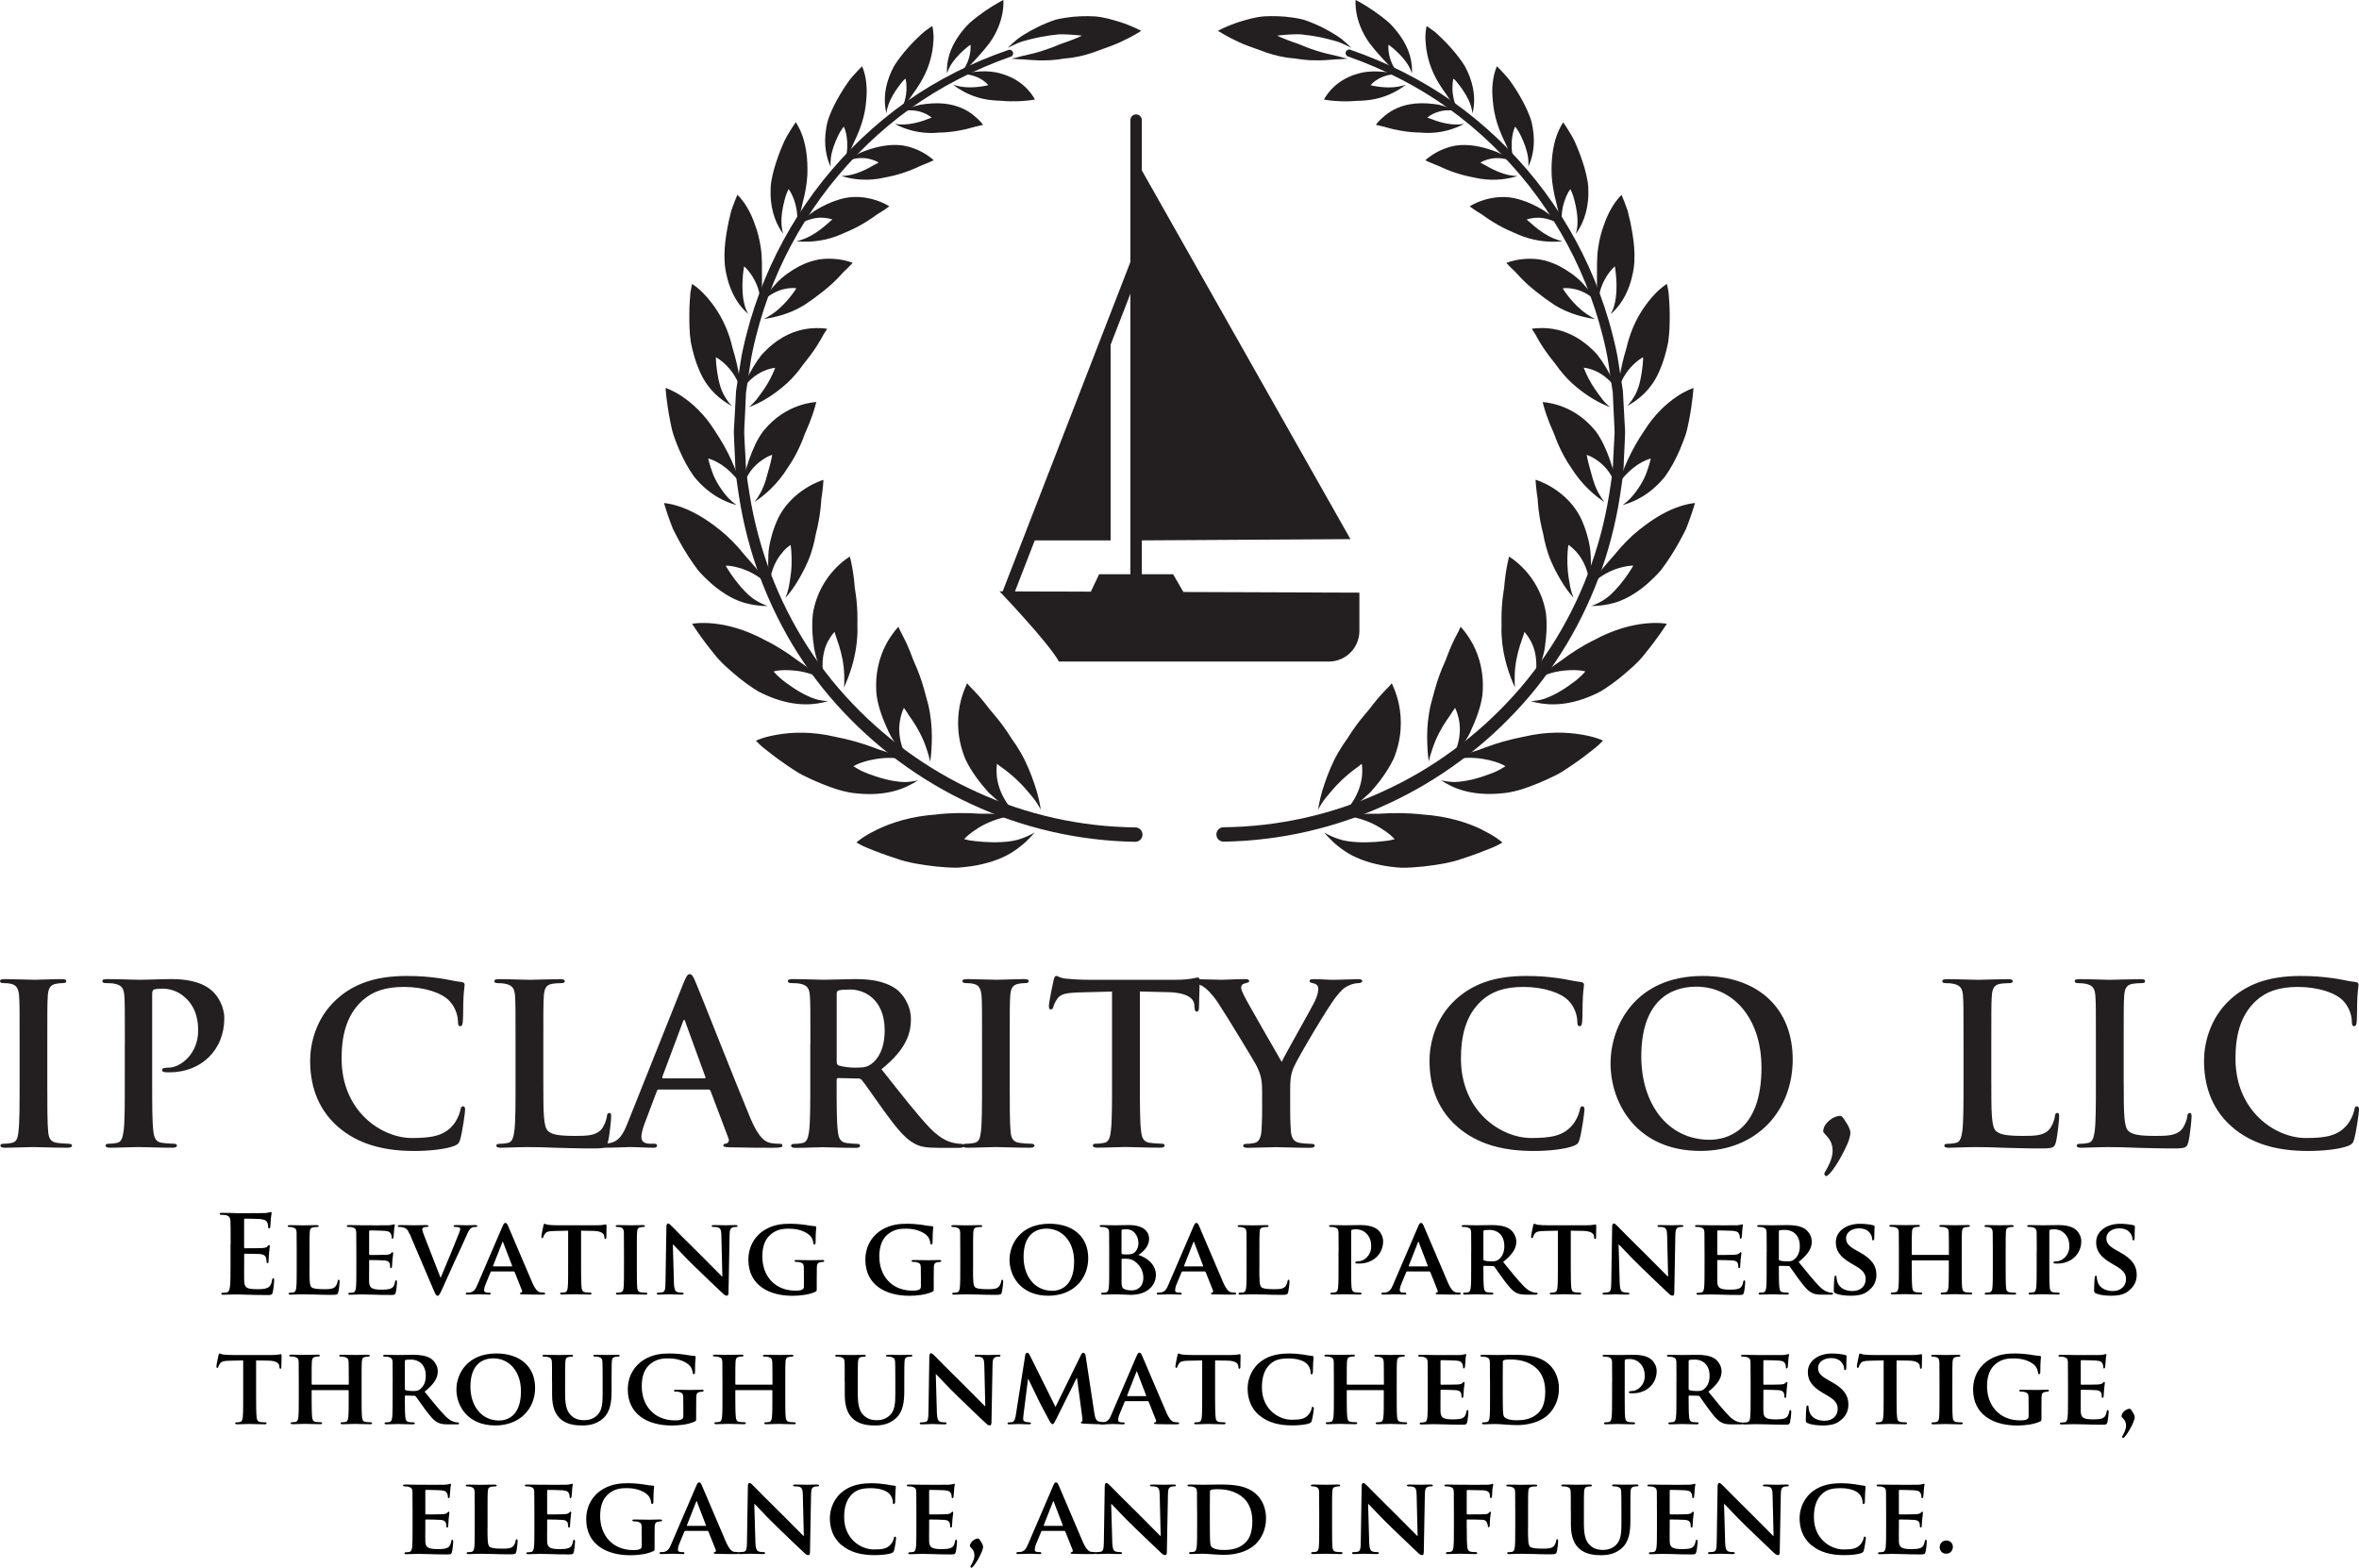 <?xml version="1.0" encoding="UTF-8"?> <svg xmlns="http://www.w3.org/2000/svg" id="Layer_2" data-name="Layer 2" viewBox="0 0 458.35 304.67"><defs><style> .cls-1 { fill: #231f20; } </style></defs><g id="Layer_1-2" data-name="Layer 1"><g><g><g><g><path class="cls-1" d="M151.85,43.65c-.1-1.62.22-3.36.57-4.69.32-1.35.8-2.21.8-2.21,0,0,.38.46.76,1.32.37.85.83,2.17.92,3.79.04.67.01,1.34-.05,1.99.4-1.28.76-2.89,1.14-4.58.44-1.65.78-3.46.88-5.27.12-3.26-.32-5.75-.93-7.52-.61-1.76-1.33-2.73-1.33-2.73,0,0-.31.44-.8,1.21-.46.79-1.19,1.8-1.73,3.19-.58,1.36-1.17,2.92-1.63,4.54-.23.81-.43,1.64-.57,2.46-.16.82-.16,1.7-.16,2.53.06,3.76,1.35,6.26,2.43,7.74-.15-.52-.26-1.11-.3-1.78ZM161.43,30.69c.2-1.51.81-3.06,1.37-4.22.27-.59.55-1.06.78-1.37.23-.31.36-.5.36-.5,0,0,.27.5.46,1.36.17.84.35,2.13.14,3.64-.09.62-.23,1.24-.4,1.83.61-1.1,1.2-2.56,1.9-4.01.7-1.45,1.33-3.05,1.75-4.71.38-1.45.5-2.86.58-4.02.07-1.17,0-2.21-.12-3.07-.25-1.73-.75-2.74-.75-2.74,0,0-.36.35-.94.97-.56.63-1.4,1.45-2.14,2.63-.77,1.14-1.58,2.47-2.29,3.88-.7,1.42-1.34,2.86-1.58,4.44-.61,3.48.11,6.02.84,7.6-.04-.51-.03-1.08.05-1.7ZM154.73,56.03s-1.86,3.07-4.66,4.98c-.59.39-1.13.7-1.62.97,1.87-.26,4.92-.9,7.83-2.7,2.48-1.64,4.98-3.62,6.59-5.31.41-.42.77-.82,1.09-1.18.36-.33.67-.64.93-.89.5-.51.78-.82.78-.82,0,0-1.17-.51-3.07-.72-.95-.1-2.11-.14-3.36.04-1.21.2-2.55.61-3.95,1.34-1.56.83-3.16,1.94-4.37,3.22-1.2,1.29-2.23,2.66-3.05,3.84.5-.49,1.04-.95,1.61-1.34,2.78-1.89,5.26-1.44,5.26-1.44ZM150.62,71.47s-.32.9-.96,2.13c-.6,1.23-1.69,2.77-2.73,4.11-.46.55-.93,1.01-1.4,1.4,1.99-.71,4.62-2.14,7.4-4.65,1.2-1.12,2.23-2.35,3.09-3.57.96-1.2,1.85-2.36,2.52-3.4.68-1.04,1.19-1.95,1.53-2.59.42-.62.64-1,.64-1,0,0-1.33-.27-3.37-.07-2.01.21-4.58.95-7.23,3.09-.74.6-1.45,1.29-2.12,2.01-.59.75-1.12,1.54-1.61,2.35-.98,1.61-1.77,3.27-2.38,4.69.42-.62.89-1.22,1.4-1.76,2.51-2.61,5.2-2.72,5.2-2.72ZM145.42,61.06c-.32-.53-.58-1.12-.75-1.8-.89-3.31-.09-7.5-.09-7.5,0,0,2.04,1.65,2.91,4.97.18.68.29,1.38.37,2.07.14-1.42.23-3.15.19-5.02-.02-1.86.06-3.77-.24-5.69-.24-1.69-.65-3.19-1.14-4.49-.44-1.27-.93-2.33-1.44-3.18-.99-1.71-1.95-2.57-1.95-2.57,0,0-.24.53-.59,1.43-.17.45-.37,1-.59,1.61-.17.64-.34,1.36-.51,2.13-.64,3.1-1.28,6.99-.4,10.51.88,3.91,2.66,6.18,4.23,7.51ZM172.58,20.47c.45-1.36,1.28-2.67,2-3.64.36-.49.69-.89.93-1.17.26-.26.42-.4.42-.4,0,0,.16.5.19,1.33.05.86-.01,2.06-.47,3.42-.19.56-.43,1.1-.69,1.61.74-.92,1.59-2.1,2.43-3.4.9-1.21,1.76-2.57,2.43-4.01,1.18-2.56,1.49-4.94,1.56-6.52.05-1.63-.24-2.65-.24-2.65,0,0-.38.27-1.03.72-.65.43-1.46,1.22-2.37,2.12-.9.91-1.88,1.99-2.77,3.16-.45.58-.87,1.19-1.26,1.81-.36.66-.67,1.35-.93,2.03-1.16,3.09-.94,5.56-.55,7.14.05-.48.16-1,.35-1.56ZM184.59,12.9c1.3-2.33,3.97-4.22,3.97-4.22,0,0,.28,2.01-1.03,4.35-.27.48-.59.93-.92,1.36,1.71-1.4,3.93-3.78,5.69-6.08,1.52-2.14,2.19-4.22,2.48-5.77.29-1.54.16-2.55.16-2.55,0,0-1.58.8-3.55,2.15-.98.68-2.06,1.49-3.08,2.4-.99.98-1.89,2.12-2.59,3.28-1.59,2.62-1.8,4.93-1.71,6.45.13-.43.32-.89.58-1.37ZM169.39,31.01c.85.26,1.33.57,1.33.57,0,0-.18.1-.48.27-.32.15-.75.4-1.24.68-1,.55-2.37,1.18-3.82,1.48-.6.12-1.16.18-1.68.2,1.68.52,4.28,1,7.28.51,1.29-.26,2.7-.5,3.94-.89,1.25-.37,2.39-.81,3.35-1.24.93-.47,1.83-.75,2.41-1.02.59-.26.93-.43.93-.43,0,0-.79-.8-2.28-1.6-.75-.4-1.68-.8-2.78-1.08-1.11-.29-2.31-.36-3.71-.24-1.57.15-3.18.58-4.68,1.14-1.5.56-2.73,1.39-3.81,2.06.57-.23,1.16-.42,1.75-.54,1.44-.3,2.61-.15,3.49.13ZM192.02,16.55s-2.77.73-5.38.28c-.54-.09-1.02-.23-1.46-.38,1.23.97,3.24,2.2,5.91,2.77,1.19.26,2.38.33,3.53.37,1.18.11,2.29.12,3.24.08,1.91-.07,3.22-.33,3.22-.33,0,0-.42-.89-1.42-1.97-1-1.07-2.6-2.33-5.02-3.02-2.78-.9-5.82-.37-8.04.03.54,0,1.1.04,1.63.13,2.6.45,3.78,2.03,3.78,2.03ZM135.92,72.08c1.64,3.85,4.4,5.8,6.24,6.8-.43-.47-.85-1.02-1.25-1.69-1.04-1.63-1.34-3.55-1.59-5.1-.22-1.54-.23-2.67-.23-2.67,0,0,2.48,1.23,4.11,4.47.33.67.6,1.36.82,2.05-.16-1.49-.42-3.31-.86-5.23-.22-.96-.48-1.96-.79-2.95-.23-.98-.5-1.96-.85-2.92-1.21-3.4-3.03-5.87-4.47-7.43-1.4-1.56-2.58-2.23-2.58-2.23,0,0-.14.61-.32,1.63-.1,1.05-.2,2.52-.22,4.21,0,1.69,0,3.59.3,5.5.38,1.93.93,3.86,1.69,5.57ZM179.87,22.12c.74.38,1.14.75,1.14.75,0,0-.18.06-.5.17-.3.12-.73.29-1.24.46-1.03.33-2.41.67-3.8.7-.57,0-1.1-.04-1.59-.11,1.46.78,3.79,1.68,6.66,1.75.64.02,1.27-.01,1.89-.07.65,0,1.29-.05,1.91-.11,1.23-.12,2.37-.33,3.35-.56.98-.22,1.77-.51,2.38-.61.6-.13.94-.23.94-.23,0,0-.6-.87-1.86-1.87-1.29-1.04-3.14-2-5.78-2.26-1.49-.14-3.06-.02-4.55.22-1.43.34-2.76.83-3.86,1.28.56-.11,1.14-.18,1.72-.19,1.39-.02,2.46.33,3.19.68ZM160.22,42.33c.95.1,1.51.32,1.51.32,0,0-.65.56-1.58,1.36-.93.78-2.23,1.71-3.68,2.32-.6.25-1.17.43-1.71.55,1.87.19,4.69.15,7.72-.96.68-.24,1.29-.55,1.97-.83.67-.28,1.32-.58,1.93-.9,1.23-.63,2.32-1.31,3.23-1.95.87-.67,1.76-1.12,2.3-1.52.56-.38.87-.63.87-.63,0,0-.98-.68-2.7-1.22-1.71-.53-4.24-.98-7.03-.1-1.61.47-3.2,1.25-4.66,2.13-1.4.92-2.55,2.02-3.53,2.95.55-.35,1.12-.67,1.72-.92,1.46-.6,2.69-.7,3.65-.6ZM173.77,153.71c1.89-.47,3.48-1.35,4.61-2.07-.79.18-1.7.34-2.69.34-2.34-.08-4.84-.81-6.75-1.53-.96-.35-1.76-.72-2.28-1.04-.53-.32-.84-.5-.84-.5,0,0,.73-.48,2.05-.88,1.28-.37,3.25-.83,5.6-.74.97.04,1.93.16,2.85.34-.9-.37-1.9-.75-3-1.13-1.08-.4-2.31-.71-3.45-1.19-2.34-.88-4.96-1.63-7.59-2.13-4.49-1.07-8.4-.9-11.15-.43-1.38.23-2.41.5-3.14.75-.72.24-1.11.44-1.11.44,0,0,.14.15.41.42.27.27.65.66,1.21,1.09,1.09.88,2.64,2.07,4.49,3.33.94.61,1.89,1.3,2.99,1.86,1.11.56,2.27,1.1,3.46,1.58,2.38.97,4.79,1.82,7.31,1.99,2.78.27,5.11.01,7.02-.49ZM174.93,139.66c.29-1.34.7-2.1.7-2.1,0,0,.17.25.47.68.27.46.69,1.05,1.18,1.75.96,1.42,2.08,3.4,2.77,5.59.3.87.53,1.66.68,2.43.23-1.34.31-2.89.33-4.84,0-1.92-.19-4.06-.71-6.27-.52-1.89-1.02-3.94-1.68-5.69-.32-.88-.67-1.71-1.02-2.49-.35-.78-.6-1.6-.9-2.29-.58-1.41-1.15-2.55-1.57-3.33-.23-.38-.36-.72-.46-.95-.1-.22-.16-.35-.16-.35,0,0-.3.31-.77.9-.45.59-1.1,1.49-1.68,2.61-1.15,2.24-2.22,5.53-1.78,9.88.35,2.35,1.24,4.69,2.28,6.91.49,1.14,1.18,2.06,1.82,3,.64.92,1.29,1.77,1.91,2.53-.44-.84-.83-1.72-1.1-2.62-.67-2.18-.61-3.98-.29-5.35ZM181.95,158.28c-4.93.33-8.86,1.63-11.55,2.94-1.35.67-2.32,1.24-3,1.72-.67.47-1,.78-1,.78,0,0,.19.11.55.31.35.21.89.47,1.59.75,1.39.58,3.36,1.34,5.64,2.07,2.24.81,4.99,1.23,7.71,1.54,1.37.14,2.74.23,4.09.23,1.39-.09,2.75-.26,4.04-.51,2.93-.6,5.19-1.51,6.99-2.71,1.81-1.22,3.1-2.51,4.02-3.63-.74.44-1.6.86-2.61,1.2-1.24.46-2.52.6-3.79.67-1.26.07-2.5.03-3.59-.04-1.09-.07-2.02-.19-2.68-.29-.65-.13-1.02-.25-1.02-.25,0,0,.59-.7,1.8-1.54,1.23-.88,3.07-1.92,5.48-2.56.99-.26,2-.43,2.99-.54-2.04-.2-4.56-.32-7.29-.3-2.65-.18-5.53-.18-8.39.15ZM194.42,148.97c.44.31,1.06.76,1.76,1.34.7.58,1.49,1.29,2.28,2.11.79.82,1.56,1.77,2.3,2.65.59.76,1.07,1.52,1.46,2.25-.21-1.41-.59-3.13-1.24-4.98-.64-1.87-1.48-4.07-2.69-6.14-.53-.93-1.11-1.8-1.71-2.62-.56-.91-1.14-1.77-1.73-2.57-1.16-1.62-2.42-2.88-3.37-4.22-1-1.26-1.89-2.23-2.55-2.9-.67-.63-.99-1.13-1.01-1.1,0,0-.22.41-.51,1.15-.29.73-.69,1.86-.93,3.15-.5,2.61-.64,6.33,1.16,10.58,1.09,2.24,2.69,4.4,4.44,6.34,1.83,1.74,3.82,3.23,5.54,4.42-.71-.73-1.38-1.51-1.95-2.34-1.37-2.02-1.85-3.91-2-5.3-.13-1.43.05-2.36.05-2.36,0,0,.25.2.68.55ZM217.49,4.24c-1.33-.4-2.94-.9-4.72-1.05-1.78-.1-3.74-.06-5.76.26-.66.11-1.3.22-1.92.38-.61.2-1.2.43-1.77.66-1.14.47-2.2,1-3.16,1.53-.95.55-1.82,1.06-2.54,1.63-.72.6-1.33,1.17-1.82,1.66.62-.32,1.27-.63,1.97-.94.7-.3,1.47-.49,2.27-.7,1.36-.35,2.69-.6,3.9-.78.6-.09,1.18-.16,1.72-.21.54-.03,1.06,0,1.53.01,1.87.07,3.03.25,3.03.25,0,0-1.06.52-2.77,1.13-.43.15-.9.31-1.4.49-.49.21-1.02.43-1.58.64-1.11.42-2.34.83-3.66,1.17-.76.21-1.53.33-2.23.52-.7.2-1.39.37-2.04.52.67.06,1.45.12,2.32.14.88.05,1.86.16,2.89.18,1.03.03,2.11,0,3.22-.11.56-.05,1.12-.13,1.69-.23.58-.06,1.17-.11,1.76-.2,1.82-.28,3.52-.78,5.08-1.4,1.56-.56,2.99-1.04,4.21-1.62,2.43-1.11,4.02-2.17,4.02-2.17,0,0-1.56-.9-4.22-1.76ZM152.17,107.15c.79-.86,1.45-1.25,1.45-1.25,0,0,.17,1.06.19,2.6.01.77,0,1.67-.1,2.62-.09.95-.28,1.96-.44,2.91-.16.79-.39,1.5-.64,2.14.78-.88,1.67-2.05,2.49-3.46.83-1.42,1.77-3.16,2.42-5.09.29-.86.53-1.73.72-2.58l.25-1.27c.1-.43.21-.86.31-1.28.37-1.68.59-3.25.7-4.6.02-.34.05-.66.07-.97.05-.32.09-.62.14-.9.08-.57.14-1.06.17-1.47.08-.82.09-1.3.09-1.3,0,0-1.47.4-3.4,1.61-1.91,1.22-4.43,3.31-5.8,6.77-.41.98-.75,2.02-1.01,3.09-.27,1.07-.48,2.17-.49,3.22-.1,2.11.01,4.18.19,5.91.08-.84.22-1.69.44-2.5.54-1.96,1.47-3.31,2.27-4.18ZM130.81,84.39c.33.95.69,1.92,1.1,2.88.82,1.92,1.81,3.79,2.97,5.38,2.91,3.56,6.08,4.93,8.22,5.49-.54-.38-1.1-.85-1.66-1.44-1.31-1.45-2.47-3.33-3.02-4.88-.56-1.55-.82-2.72-.82-2.72,0,0,.71.16,1.72.7,1.03.54,2.27,1.46,3.56,2.92.55.6,1.05,1.25,1.5,1.9-.32-.75-.69-1.57-1.12-2.44-.34-.88-.72-1.8-1.15-2.75-.85-1.89-1.98-3.87-3.2-5.69-2-3.23-4.4-5.35-6.29-6.64-1.9-1.29-3.3-1.71-3.3-1.71,0,0,.16,2.69.85,6.23.18.88.35,1.81.65,2.77ZM148.39,89.19c.95-.61,1.65-.81,1.65-.81,0,0-.15,1.01-.56,2.44-.42,1.42-.78,3.24-1.69,4.9-.36.68-.76,1.28-1.16,1.81,1.89-1.24,4.43-3.4,6.43-6.64,1.01-1.45,1.83-2.97,2.47-4.44.32-.73.61-1.45.85-2.14.29-.69.57-1.35.84-1.96.99-2.45,1.38-4.22,1.38-4.22,0,0-1.43.04-3.42.73-2,.7-4.57,2.07-6.88,4.92-1.2,1.6-2.02,3.51-2.71,5.42-.34.96-.63,1.91-.87,2.83-.15.91-.27,1.79-.35,2.59.23-.74.52-1.48.88-2.15.93-1.66,2.21-2.68,3.14-3.28ZM160.95,124.51c.61-1.13,1.19-1.72,1.19-1.72,0,0,.34,1.12.87,2.63.49,1.55.98,3.64,1.02,5.8.02.89.03,1.64-.05,2.38,1.02-2.2,2.39-5.86,2.6-10.16.07-.97-.02-1.85.02-2.83.01-.96-.01-1.89-.08-2.79-.09-1.81-.48-3.36-.55-4.86-.3-2.9-.85-4.8-.85-4.8,0,0-1.4.8-3.02,2.54-1.6,1.74-3.49,4.51-4.15,8.53-.26,2.21-.11,4.58.26,6.86.42,2.24,1.24,4.25,1.91,5.97-.17-.87-.29-1.77-.3-2.66-.01-2.16.48-3.75,1.12-4.9ZM160.89,136.25c-.76-.05-1.64-.14-2.5-.42-2.09-.69-4.14-2.01-5.67-3.16-1.57-1.12-2.41-2.19-2.41-2.19,0,0,.79-.24,2.07-.26,1.26,0,3.18.08,5.26.79.86.29,1.7.66,2.48,1.06-1.4-1.15-3.27-2.42-5.21-3.78-1.88-1.4-4-2.79-6.28-3.9-3.83-2.08-7.32-2.96-9.93-3.22-2.6-.28-4.22.05-4.22.05,0,0,1.65,2.66,4.29,5.87,1.24,1.64,3.1,3.21,4.93,4.72.93.75,1.9,1.45,2.89,2.09.96.66,2.11,1.13,3.16,1.57,4.86,1.93,8.61,1.54,11.14.78ZM135.66,110.85c.37.43.77.84,1.16,1.24.79.8,1.62,1.54,2.47,2.2,1.94,1.48,3.71,2.4,5.43,2.88,1.74.48,3.25.61,4.45.6-.68-.23-1.4-.56-2.16-1.01-.95-.54-1.72-1.26-2.44-2.02-.72-.75-1.35-1.54-1.88-2.25-1.06-1.43-1.69-2.56-1.69-2.56,0,0,.79-.03,2,.26,1.21.28,2.85.86,4.54,2.04.7.48,1.34,1.03,1.94,1.6-.97-1.4-2.23-3.06-3.72-4.75-.78-.83-1.48-1.72-2.23-2.59-.76-.86-1.58-1.7-2.45-2.49-3.17-2.77-5.99-4.42-8.26-5.28-2.25-.87-3.8-.96-3.8-.96,0,0,.19.7.57,1.84.19.57.42,1.25.71,2.01.14.38.3.78.46,1.19.2.4.42.83.64,1.26.9,1.73,2.01,3.64,3.28,5.45.32.45.65.9.98,1.34Z"></path><path class="cls-1" d="M303.44,41.87c.08-1.62.55-2.93.92-3.79.37-.86.76-1.32.76-1.32,0,0,.48.85.8,2.21.35,1.33.67,3.07.57,4.69-.04.67-.15,1.26-.3,1.78,1.08-1.49,2.36-3.98,2.43-7.74,0-.82,0-1.71-.16-2.53-.15-.82-.35-1.65-.57-2.46-.46-1.62-1.05-3.18-1.63-4.54-.54-1.39-1.28-2.41-1.73-3.19-.48-.76-.79-1.21-.79-1.21,0,0-.72.97-1.33,2.73-.61,1.77-1.05,4.26-.93,7.52.1,1.81.44,3.62.88,5.27.38,1.69.74,3.31,1.14,4.58-.06-.65-.08-1.32-.05-1.99ZM303.06,51.75c-1.41-.73-2.74-1.14-3.95-1.34-1.26-.18-2.42-.14-3.36-.04-1.9.21-3.07.72-3.07.72,0,0,.27.31.78.82.25.25.56.55.93.89.32.36.68.76,1.09,1.18,1.61,1.69,4.11,3.67,6.59,5.31,2.91,1.8,5.95,2.44,7.83,2.7-.49-.27-1.03-.58-1.62-.97-2.8-1.91-4.65-4.98-4.65-4.98,0,0,2.48-.45,5.26,1.44.57.39,1.11.85,1.61,1.34-.82-1.18-1.85-2.55-3.05-3.84-1.22-1.28-2.82-2.39-4.37-3.22ZM295.3,38.78c-2.8-.87-5.32-.43-7.03.1-1.71.54-2.7,1.22-2.7,1.22,0,0,.31.25.87.63.54.4,1.43.85,2.3,1.52.91.63,2,1.32,3.23,1.95.61.32,1.26.62,1.93.9.68.27,1.28.59,1.97.83,3.02,1.11,5.85,1.15,7.72.96-.54-.12-1.12-.3-1.71-.55-1.45-.61-2.75-1.54-3.68-2.32-.92-.8-1.58-1.36-1.58-1.36,0,0,.56-.22,1.51-.32.95-.1,2.19,0,3.65.6.6.25,1.17.57,1.72.92-.98-.93-2.13-2.03-3.53-2.95-1.46-.88-3.05-1.66-4.66-2.13ZM282.22,16.6c.03-.83.19-1.33.19-1.33,0,0,.16.14.42.4.24.28.57.68.93,1.17.72.97,1.55,2.28,2,3.64.19.56.29,1.08.35,1.56.39-1.58.61-4.05-.55-7.14-.26-.68-.57-1.37-.93-2.03-.39-.62-.81-1.23-1.26-1.81-.89-1.17-1.87-2.24-2.77-3.16-.91-.9-1.71-1.7-2.37-2.12-.65-.45-1.03-.72-1.03-.72,0,0-.3,1.02-.24,2.65.08,1.58.38,3.96,1.56,6.52.67,1.45,1.53,2.81,2.43,4.01.83,1.31,1.68,2.48,2.43,3.4-.26-.51-.5-1.05-.69-1.61-.46-1.36-.52-2.56-.47-3.42ZM290.55,22.71c.41,1.65,1.05,3.26,1.75,4.71.69,1.45,1.29,2.91,1.9,4.01-.17-.59-.32-1.2-.4-1.83-.21-1.52-.03-2.8.14-3.64.19-.86.46-1.36.46-1.36,0,0,.13.18.36.5.23.31.51.78.78,1.37.56,1.16,1.17,2.71,1.37,4.22.08.62.09,1.19.05,1.7.72-1.57,1.45-4.12.84-7.6-.23-1.58-.88-3.02-1.58-4.44-.71-1.41-1.52-2.74-2.29-3.88-.74-1.18-1.58-2-2.14-2.63-.58-.62-.94-.97-.94-.97,0,0-.5,1.02-.75,2.74-.13.86-.2,1.9-.12,3.07.08,1.16.2,2.57.58,4.02ZM285.71,28.23c-1.4-.12-2.6-.06-3.71.24-1.11.29-2.03.68-2.78,1.08-1.49.8-2.28,1.6-2.28,1.6,0,0,.34.17.93.43.58.27,1.48.55,2.41,1.02.96.43,2.1.87,3.35,1.24,1.24.38,2.66.63,3.94.89,2.99.49,5.6.01,7.28-.51-.52-.02-1.08-.07-1.68-.2-1.45-.3-2.81-.93-3.82-1.48-.49-.29-.92-.53-1.24-.68-.31-.17-.48-.27-.48-.27,0,0,.48-.31,1.33-.57.88-.28,2.05-.42,3.49-.13.59.12,1.18.32,1.75.54-1.08-.67-2.31-1.51-3.81-2.06-1.5-.55-3.11-.99-4.68-1.14ZM310.85,56.74c.87-3.33,2.91-4.97,2.91-4.97,0,0,.8,4.19-.09,7.5-.17.68-.43,1.27-.75,1.8,1.57-1.33,3.35-3.6,4.23-7.51.88-3.51.24-7.4-.4-10.51-.17-.77-.34-1.49-.51-2.13-.23-.62-.43-1.16-.59-1.61-.35-.9-.59-1.43-.59-1.43,0,0-.96.86-1.95,2.57-.5.86-1,1.91-1.44,3.18-.49,1.3-.9,2.8-1.14,4.49-.3,1.92-.22,3.83-.24,5.69-.04,1.87.06,3.6.19,5.02.07-.68.19-1.38.37-2.07ZM312.75,89.21c-.69-1.91-1.52-3.81-2.71-5.42-2.31-2.85-4.88-4.23-6.88-4.92-2-.69-3.42-.73-3.42-.73,0,0,.39,1.77,1.38,4.22.26.62.54,1.27.84,1.96.24.69.53,1.41.85,2.14.65,1.46,1.46,2.99,2.47,4.44,2.01,3.23,4.54,5.4,6.43,6.64-.4-.52-.8-1.12-1.16-1.81-.91-1.67-1.27-3.48-1.69-4.9-.41-1.42-.56-2.44-.56-2.44,0,0,.69.2,1.65.81.93.6,2.21,1.63,3.14,3.28.36.68.64,1.41.88,2.15-.08-.8-.2-1.68-.35-2.59-.24-.92-.53-1.88-.87-2.83ZM319.44,83.75c-1.23,1.82-2.35,3.8-3.2,5.69-.43.95-.82,1.87-1.15,2.75-.42.87-.8,1.69-1.12,2.44.44-.65.94-1.3,1.5-1.9,1.29-1.46,2.52-2.38,3.56-2.92,1.01-.54,1.72-.7,1.72-.7,0,0-.26,1.17-.82,2.72-.55,1.55-1.71,3.43-3.02,4.88-.55.6-1.11,1.07-1.66,1.44,2.14-.57,5.31-1.93,8.22-5.49,1.16-1.59,2.15-3.46,2.97-5.38.41-.96.78-1.93,1.1-2.88.29-.95.46-1.88.65-2.77.69-3.53.85-6.23.85-6.23,0,0-1.4.42-3.3,1.71-1.9,1.28-4.29,3.41-6.29,6.64ZM310.35,68.92c-.66-.73-1.37-1.41-2.12-2.01-2.65-2.14-5.22-2.88-7.23-3.09-2.04-.19-3.37.07-3.37.07,0,0,.22.38.64,1,.35.65.85,1.56,1.53,2.59.67,1.04,1.57,2.2,2.52,3.4.86,1.22,1.89,2.45,3.09,3.57,2.79,2.51,5.42,3.94,7.4,4.65-.47-.39-.95-.85-1.4-1.4-1.03-1.34-2.12-2.88-2.73-4.11-.64-1.22-.96-2.13-.96-2.13,0,0,2.69.11,5.2,2.72.52.54.98,1.14,1.4,1.76-.6-1.42-1.4-3.07-2.38-4.69-.49-.81-1.02-1.6-1.61-2.35ZM315.98,67.76c-.31.99-.57,1.99-.79,2.95-.44,1.93-.7,3.74-.86,5.23.22-.69.49-1.38.82-2.05,1.62-3.24,4.11-4.47,4.11-4.47,0,0-.01,1.13-.23,2.67-.25,1.54-.55,3.47-1.59,5.1-.4.67-.82,1.22-1.25,1.69,1.84-1,4.6-2.95,6.24-6.8.76-1.71,1.31-3.63,1.69-5.57.29-1.91.31-3.81.3-5.5-.02-1.69-.12-3.17-.22-4.21-.18-1.02-.32-1.63-.32-1.63,0,0-1.18.68-2.58,2.23-1.43,1.56-3.26,4.04-4.47,7.43-.34.96-.62,1.94-.85,2.92ZM307.21,142.74c-2.75-.47-6.67-.64-11.15.43-2.64.5-5.26,1.25-7.59,2.13-1.14.48-2.37.79-3.45,1.19-1.09.38-2.1.77-3,1.13.92-.17,1.88-.3,2.85-.34,2.35-.1,4.32.36,5.6.74,1.31.41,2.05.88,2.05.88,0,0-.31.19-.84.5-.52.32-1.31.69-2.28,1.04-1.91.72-4.41,1.45-6.75,1.53-.99,0-1.9-.16-2.69-.34,1.13.71,2.72,1.6,4.61,2.07,1.91.5,4.24.75,7.02.49,2.52-.17,4.93-1.02,7.31-1.99,1.19-.49,2.35-1.03,3.46-1.58,1.11-.56,2.06-1.25,2.99-1.86,1.85-1.25,3.4-2.45,4.49-3.33.56-.43.94-.82,1.21-1.09.27-.27.41-.42.41-.42,0,0-.39-.2-1.11-.44-.73-.25-1.77-.51-3.14-.75ZM285.74,142.1c1.04-2.22,1.93-4.56,2.28-6.91.44-4.35-.63-7.64-1.78-9.88-.58-1.12-1.23-2.02-1.68-2.61-.46-.59-.77-.9-.77-.9,0,0-.06.12-.16.35-.1.23-.23.57-.46.95-.42.79-.99,1.92-1.57,3.33-.3.69-.55,1.52-.9,2.29-.35.77-.7,1.6-1.02,2.49-.66,1.75-1.16,3.8-1.68,5.69-.52,2.21-.71,4.35-.71,6.27.02,1.95.1,3.51.33,4.84.14-.77.37-1.55.68-2.43.69-2.19,1.81-4.17,2.77-5.59.49-.7.91-1.29,1.18-1.75.29-.43.47-.68.47-.68,0,0,.41.77.7,2.1.32,1.37.38,3.17-.29,5.35-.28.9-.67,1.78-1.1,2.62.61-.76,1.26-1.62,1.91-2.53.63-.93,1.32-1.85,1.82-3ZM267.33,24.25s.34.1.94.23c.62.1,1.4.39,2.38.61.98.23,2.12.44,3.35.56.62.06,1.26.1,1.91.11.62.05,1.25.08,1.89.07,2.87-.07,5.2-.97,6.66-1.75-.48.08-1.01.12-1.59.11-1.4-.02-2.77-.36-3.8-.7-.51-.17-.94-.33-1.24-.46-.31-.11-.5-.17-.5-.17,0,0,.39-.37,1.14-.75.73-.35,1.8-.71,3.19-.68.57,0,1.15.08,1.72.19-1.1-.45-2.43-.93-3.86-1.28-1.49-.24-3.06-.36-4.55-.22-2.64.25-4.49,1.22-5.78,2.26-1.26,1-1.86,1.87-1.86,1.87ZM325.53,98.71c-2.27.86-5.08,2.51-8.26,5.28-.87.79-1.68,1.63-2.45,2.49-.76.87-1.45,1.75-2.23,2.59-1.49,1.69-2.74,3.35-3.72,4.75.59-.56,1.24-1.11,1.94-1.6,1.69-1.18,3.33-1.76,4.54-2.04,1.21-.28,2-.26,2-.26,0,0-.63,1.13-1.69,2.56-.53.71-1.17,1.5-1.88,2.25-.72.75-1.49,1.48-2.44,2.02-.76.45-1.48.78-2.16,1.01,1.2.01,2.71-.12,4.45-.6,1.72-.49,3.5-1.41,5.43-2.88.85-.66,1.68-1.4,2.47-2.2.39-.4.79-.81,1.16-1.24.34-.44.66-.88.98-1.34,1.27-1.81,2.38-3.72,3.28-5.45.22-.44.43-.86.64-1.26.16-.42.31-.82.46-1.19.28-.76.52-1.44.71-2.01.38-1.14.57-1.84.57-1.84,0,0-1.55.09-3.8.96ZM319.64,121.17c-2.61.26-6.1,1.14-9.93,3.22-2.27,1.11-4.4,2.49-6.28,3.9-1.94,1.37-3.81,2.63-5.21,3.78.78-.4,1.61-.77,2.48-1.06,2.08-.72,4-.8,5.26-.79,1.29.02,2.07.26,2.07.26,0,0-.84,1.07-2.41,2.19-1.53,1.15-3.58,2.46-5.67,3.16-.86.28-1.74.37-2.5.42,2.52.77,6.28,1.15,11.14-.78,1.05-.44,2.21-.92,3.16-1.57.99-.64,1.95-1.35,2.89-2.09,1.83-1.51,3.69-3.08,4.93-4.72,2.64-3.21,4.29-5.87,4.29-5.87,0,0-1.63-.33-4.22-.05ZM309.06,107.92c-.01-1.04-.22-2.14-.49-3.22-.27-1.07-.6-2.11-1.01-3.09-1.38-3.46-3.89-5.56-5.8-6.77-1.93-1.21-3.4-1.61-3.4-1.61,0,0,.01.48.09,1.3.04.41.09.91.17,1.47.04.28.09.59.14.9.02.31.04.64.07.97.11,1.35.32,2.92.7,4.6.1.42.21.85.31,1.28l.25,1.27c.19.85.43,1.72.72,2.58.65,1.93,1.58,3.67,2.42,5.09.82,1.42,1.71,2.58,2.49,3.46-.26-.64-.48-1.35-.64-2.14-.16-.94-.35-1.96-.44-2.91-.09-.95-.11-1.84-.1-2.62.03-1.54.19-2.6.19-2.6,0,0,.65.39,1.45,1.25.79.86,1.72,2.21,2.27,4.18.22.81.36,1.66.44,2.5.17-1.73.28-3.8.19-5.91ZM300.39,119.24c-.66-4.03-2.55-6.79-4.15-8.53-1.62-1.74-3.02-2.54-3.02-2.54,0,0-.55,1.9-.85,4.8-.08,1.49-.47,3.05-.55,4.86-.06.89-.09,1.83-.08,2.79.04.98-.05,1.87.02,2.83.21,4.29,1.58,7.96,2.6,10.16-.08-.73-.07-1.49-.05-2.38.04-2.16.53-4.25,1.02-5.8.53-1.52.87-2.63.87-2.63,0,0,.57.59,1.19,1.72.64,1.15,1.14,2.74,1.12,4.9-.01.88-.13,1.78-.3,2.66.67-1.72,1.49-3.73,1.91-5.97.36-2.28.52-4.65.26-6.86ZM266.04,8.31c1.76,2.3,3.98,4.68,5.69,6.08-.33-.42-.65-.88-.92-1.36-1.31-2.33-1.03-4.35-1.03-4.35,0,0,2.67,1.89,3.97,4.22.27.48.45.94.58,1.37.1-1.52-.12-3.82-1.71-6.45-.71-1.16-1.61-2.29-2.59-3.28-1.02-.91-2.1-1.72-3.08-2.4-1.97-1.35-3.55-2.15-3.55-2.15,0,0-.12,1,.16,2.55.28,1.54.96,3.63,2.48,5.77ZM263.69,14.36c-2.43.69-4.02,1.95-5.02,3.02-1,1.07-1.42,1.97-1.42,1.97,0,0,1.31.26,3.22.33.96.04,2.06.02,3.24-.08,1.15-.03,2.34-.11,3.53-.37,2.67-.57,4.69-1.8,5.91-2.77-.44.16-.92.29-1.46.38-2.61.45-5.38-.28-5.38-.28,0,0,1.18-1.58,3.78-2.03.53-.09,1.09-.13,1.63-.13-2.22-.4-5.25-.93-8.04-.03ZM270.69,147.67c1.8-4.25,1.66-7.97,1.16-10.58-.24-1.29-.64-2.42-.93-3.15-.29-.74-.51-1.15-.51-1.15-.02-.03-.33.47-1.01,1.1-.65.66-1.55,1.64-2.55,2.9-.95,1.34-2.21,2.59-3.37,4.22-.59.8-1.17,1.66-1.73,2.57-.6.82-1.18,1.69-1.71,2.62-1.21,2.07-2.05,4.27-2.69,6.14-.65,1.85-1.03,3.57-1.24,4.98.39-.73.87-1.49,1.46-2.25.74-.88,1.51-1.83,2.3-2.65.79-.82,1.57-1.53,2.28-2.11.7-.58,1.32-1.03,1.76-1.34.43-.34.68-.55.68-.55,0,0,.18.93.05,2.36-.15,1.39-.63,3.28-2,5.3-.56.83-1.23,1.61-1.95,2.34,1.72-1.19,3.71-2.68,5.54-4.42,1.75-1.94,3.35-4.1,4.44-6.34ZM259.5,11.54c.87-.02,1.65-.08,2.32-.14-.65-.15-1.34-.32-2.04-.52-.71-.19-1.47-.31-2.23-.52-1.32-.34-2.55-.74-3.66-1.17-.56-.21-1.08-.43-1.58-.64-.5-.17-.97-.34-1.4-.49-1.71-.62-2.77-1.13-2.77-1.13,0,0,1.16-.18,3.03-.25.47-.01.98-.04,1.53-.01.54.05,1.12.12,1.72.21,1.21.17,2.53.42,3.9.78.79.22,1.57.4,2.27.7.7.31,1.36.63,1.97.94-.5-.49-1.1-1.06-1.82-1.66-.73-.57-1.59-1.08-2.54-1.63-.95-.54-2.01-1.06-3.16-1.53-.57-.24-1.16-.46-1.77-.66-.62-.16-1.26-.28-1.92-.38-2.02-.31-3.98-.36-5.76-.26-1.78.15-3.4.65-4.72,1.05-2.66.85-4.22,1.76-4.22,1.76,0,0,1.59,1.06,4.02,2.17,1.21.58,2.65,1.06,4.21,1.62,1.55.61,3.25,1.12,5.08,1.4.59.09,1.18.14,1.76.2.57.1,1.14.17,1.69.23,1.11.11,2.2.13,3.22.11,1.02-.01,2.01-.13,2.89-.18ZM287.94,161.22c-2.68-1.32-6.61-2.61-11.55-2.94-2.87-.33-5.75-.33-8.39-.15-2.73-.03-5.25.1-7.29.3.98.11,1.99.27,2.99.54,2.41.63,4.25,1.67,5.48,2.56,1.21.84,1.8,1.54,1.8,1.54,0,0-.37.12-1.02.25-.66.1-1.59.21-2.68.29-1.09.07-2.32.11-3.59.04-1.26-.07-2.54-.21-3.79-.67-1.01-.34-1.87-.76-2.61-1.2.92,1.12,2.21,2.41,4.02,3.63,1.8,1.2,4.06,2.11,6.99,2.71,1.3.26,2.66.43,4.04.51,1.35,0,2.72-.09,4.09-.23,2.72-.31,5.48-.72,7.71-1.54,2.28-.73,4.25-1.5,5.64-2.07.7-.28,1.24-.54,1.59-.75.36-.2.55-.31.55-.31,0,0-.34-.32-1-.78-.68-.48-1.65-1.05-3-1.72Z"></path><path class="cls-1" d="M196.39,11.01c-6.91,2.42-13.49,5.77-19.44,10.02-5.93,4.27-11.24,9.4-15.76,15.14-4.51,5.75-8.2,12.13-10.94,18.89-1.36,3.39-2.5,6.86-3.38,10.4-.23.88-.42,1.78-.62,2.66-.19.88-.36,1.77-.48,2.69l-.82,5.46v-.1s-.18,4.06-.18,4.06l-.1,2.03c-.02.33-.03.68-.05,1.01-.02.3-.02.61-.02.93.04,1.27.14,2.68.21,4.02.03.67.09,1.36.09,2.02.02.64.08,1.28.16,1.93.16,1.3.39,2.62.6,3.97.21,1.31.45,2.61.73,3.92.56,2.6,1.25,5.18,2.06,7.71,3.29,10.12,8.64,19.58,15.78,27.45,7.13,7.88,15.87,14.31,25.54,18.68,9.65,4.43,20.23,6.78,30.82,6.89h.01c.77,0,1.39.64,1.39,1.41,0,.77-.64,1.39-1.41,1.39h0c-11-.18-21.93-2.69-31.87-7.33-9.97-4.58-18.94-11.27-26.24-19.44-7.32-8.17-12.77-17.96-16.08-28.38-.82-2.61-1.51-5.26-2.07-7.94-.28-1.34-.52-2.69-.73-4.04-.19-1.32-.42-2.66-.58-4.04-.08-.69-.14-1.39-.16-2.1,0-.69-.05-1.35-.08-2.02-.06-1.36-.14-2.64-.18-4.06,0-.36,0-.72.03-1.09.03-.35.04-.67.06-1.01l.11-2.01.22-4.03h0s0-.1,0-.1l.86-5.49c.12-.91.3-1.83.51-2.76.21-.92.41-1.82.65-2.73.92-3.62,2.11-7.17,3.52-10.63,2.85-6.91,6.67-13.41,11.31-19.25,4.65-5.84,10.1-11.03,16.19-15.35,6.1-4.3,12.83-7.67,19.88-10.08.37-.13.76.07.89.43.12.36-.07.76-.43.89Z"></path><path class="cls-1" d="M262.41,9.69c7.04,2.42,13.77,5.79,19.88,10.08,6.09,4.32,11.53,9.51,16.19,15.35,4.64,5.84,8.47,12.34,11.31,19.25,1.41,3.46,2.61,7.01,3.52,10.63.24.9.44,1.81.65,2.73.21.93.39,1.85.51,2.76l.86,5.49v.09s0,0,0,0l.22,4.03.11,2.01c.02.34.03.67.06,1.01.03.37.03.74.03,1.09-.04,1.43-.12,2.7-.18,4.06-.03.67-.08,1.33-.08,2.02-.02.71-.08,1.41-.16,2.1-.16,1.38-.39,2.72-.58,4.04-.21,1.35-.45,2.71-.73,4.04-.56,2.68-1.25,5.33-2.07,7.94-3.31,10.42-8.76,20.2-16.08,28.38-7.29,8.17-16.27,14.86-26.24,19.44-9.94,4.64-20.87,7.16-31.87,7.33-.77.01-1.41-.6-1.42-1.38-.01-.77.6-1.41,1.38-1.42h0s.01,0,.01,0c10.59-.1,21.16-2.46,30.81-6.89,9.68-4.37,18.41-10.79,25.54-18.68,7.14-7.87,12.49-17.33,15.78-27.45.82-2.53,1.51-5.11,2.06-7.71.28-1.3.52-2.61.73-3.92.2-1.35.44-2.67.6-3.97.08-.65.13-1.29.16-1.93,0-.66.06-1.35.09-2.02.06-1.34.16-2.75.21-4.02,0-.32,0-.63-.02-.93-.03-.32-.04-.67-.05-1.01l-.1-2.03-.19-4.06v.1s-.81-5.46-.81-5.46c-.12-.92-.29-1.81-.48-2.69-.19-.89-.39-1.78-.62-2.66-.87-3.54-2.02-7.02-3.38-10.4-2.74-6.77-6.44-13.14-10.94-18.89-4.52-5.74-9.83-10.87-15.76-15.14-5.95-4.25-12.53-7.6-19.44-10.02-.37-.13-.56-.53-.43-.89.13-.36.52-.56.89-.43Z"></path></g><g><rect class="cls-1" x="172.28" y="80.35" width="73.38" height="2.23" transform="translate(57.49 246.87) rotate(-68.81)"></rect><path class="cls-1" d="M220.74,120.75c-.61,0-1.11-.5-1.11-1.11V23.34c0-.61.5-1.11,1.11-1.11s1.11.5,1.11,1.11v96.3c0,.61-.5,1.11-1.11,1.11Z"></path><g><polygon class="cls-1" points="199.92 105.02 215.79 105.02 215.79 64.11 199.92 105.02"></polygon><polygon class="cls-1" points="262.39 104.77 220.74 105.02 220.74 31.14 262.39 104.77"></polygon><path class="cls-1" d="M194.22,114.93s9.48,9.92,11.53,13.63h52.43c3.29,0,5.95-2.66,5.95-5.95v-7.44l-69.9-.25Z"></path><polygon class="cls-1" points="211.32 116.3 213.56 111.59 227.93 111.59 230.66 116.3 211.32 116.3"></polygon></g></g></g><g><path class="cls-1" d="M3.81,202.84c0-6.59,0-7.81-.09-9.19-.09-1.47-.52-2.21-1.47-2.43-.48-.13-1.04-.17-1.56-.17-.43,0-.69-.09-.69-.43,0-.26.35-.35,1.04-.35,1.65,0,4.38.13,5.63.13,1.08,0,3.64-.13,5.29-.13.56,0,.91.09.91.35,0,.35-.26.43-.69.43s-.78.04-1.3.13c-1.17.22-1.52.95-1.6,2.47-.09,1.39-.09,2.6-.09,9.19v7.63c0,4.21,0,7.63.17,9.5.13,1.17.43,1.95,1.73,2.12.61.09,1.56.17,2.21.17.48,0,.69.13.69.35,0,.3-.35.43-.82.43-2.86,0-5.59-.13-6.76-.13-1,0-3.73.13-5.46.13-.56,0-.87-.13-.87-.43,0-.22.17-.35.69-.35.65,0,1.17-.09,1.56-.17.87-.17,1.13-.91,1.26-2.17.22-1.82.22-5.25.22-9.45v-7.63Z"></path><path class="cls-1" d="M24.26,202.84c0-6.59,0-7.81-.09-9.19-.09-1.47-.43-2.17-1.86-2.47-.35-.09-1.08-.13-1.69-.13-.48,0-.74-.09-.74-.39s.3-.39.95-.39c2.3,0,5.02.13,6.24.13,1.78,0,4.29-.13,6.28-.13,5.42,0,7.37,1.82,8.06,2.47.95.91,2.17,2.86,2.17,5.16,0,6.16-4.5,10.49-10.66,10.49-.22,0-.69,0-.91-.04-.22-.04-.52-.09-.52-.39,0-.35.3-.48,1.21-.48,2.43,0,5.8-2.73,5.8-7.16,0-1.43-.13-4.34-2.56-6.5-1.56-1.43-3.34-1.69-4.33-1.69-.65,0-1.3.04-1.69.17-.22.09-.35.35-.35.82v17.35c0,3.99,0,7.42.22,9.28.13,1.21.39,2.17,1.69,2.34.61.09,1.56.17,2.21.17.48,0,.69.13.69.35,0,.3-.35.43-.82.43-2.86,0-5.59-.13-6.71-.13-1,0-3.72.13-5.46.13-.56,0-.87-.13-.87-.43,0-.22.17-.35.69-.35.65,0,1.17-.09,1.56-.17.87-.17,1.08-1.13,1.26-2.38.22-1.82.22-5.25.22-9.24v-7.63Z"></path><path class="cls-1" d="M65.63,218.93c-4.25-3.73-5.37-8.59-5.37-12.79,0-2.95.91-8.07,5.07-11.88,3.12-2.86,7.23-4.6,13.69-4.6,2.69,0,4.29.17,6.28.43,1.65.22,3.03.61,4.33.74.48.04.65.26.65.52,0,.35-.13.87-.22,2.39-.09,1.43-.04,3.82-.13,4.68-.04.65-.13,1-.52,1-.35,0-.43-.35-.43-.95-.04-1.34-.61-2.86-1.69-3.99-1.43-1.52-4.81-2.69-8.79-2.69-3.77,0-6.24.95-8.14,2.69-3.16,2.91-3.99,7.03-3.99,11.23,0,10.32,7.84,15.44,13.65,15.44,3.86,0,6.19-.43,7.93-2.43.74-.82,1.3-2.08,1.47-2.86.13-.69.22-.87.56-.87.3,0,.39.3.39.65,0,.52-.52,4.29-.95,5.77-.22.74-.39.95-1.13,1.26-1.73.69-5.02,1-7.8,1-5.94,0-10.92-1.3-14.86-4.73Z"></path><path class="cls-1" d="M105.57,210.47c0,5.55,0,8.54.91,9.32.74.65,1.86.95,5.24.95,2.3,0,3.99-.04,5.07-1.21.52-.56,1.04-1.78,1.13-2.6.04-.39.13-.65.48-.65.3,0,.35.22.35.74,0,.48-.3,3.73-.65,4.99-.26.95-.48,1.17-2.73,1.17-3.12,0-5.37-.09-7.32-.13-1.95-.09-3.51-.13-5.28-.13-.48,0-1.43,0-2.47.04-1,0-2.12.09-2.99.09-.56,0-.87-.13-.87-.43,0-.22.17-.35.69-.35.65,0,1.17-.09,1.56-.17.87-.17,1.08-1.13,1.26-2.38.22-1.82.22-5.25.22-9.24v-7.63c0-6.59,0-7.81-.09-9.19-.09-1.47-.43-2.17-1.86-2.47-.35-.09-.87-.13-1.43-.13-.48,0-.74-.09-.74-.39s.3-.39.95-.39c2.04,0,4.76.13,5.93.13,1.04,0,4.2-.13,5.89-.13.61,0,.91.09.91.39s-.26.39-.78.39c-.48,0-1.17.04-1.69.13-1.17.22-1.52.95-1.6,2.47-.09,1.39-.09,2.6-.09,9.19v7.63Z"></path><path class="cls-1" d="M128,211.73c-.22,0-.3.09-.39.35l-2.34,6.2c-.43,1.08-.65,2.12-.65,2.64,0,.78.39,1.34,1.73,1.34h.65c.52,0,.65.09.65.35,0,.35-.26.43-.74.43-1.39,0-3.25-.13-4.59-.13-.48,0-2.86.13-5.11.13-.56,0-.82-.09-.82-.43,0-.26.17-.35.52-.35.39,0,1-.04,1.34-.09,1.99-.26,2.82-1.73,3.68-3.9l10.87-27.23c.52-1.26.78-1.73,1.21-1.73.39,0,.65.39,1.08,1.39,1.04,2.39,7.97,20.08,10.74,26.67,1.65,3.9,2.9,4.51,3.81,4.73.65.13,1.3.17,1.82.17.35,0,.56.04.56.35,0,.35-.39.43-1.99.43s-4.72,0-8.19-.09c-.78-.04-1.3-.04-1.3-.35,0-.26.17-.35.61-.39.3-.09.61-.48.39-1l-3.47-9.19c-.09-.22-.22-.3-.43-.3h-9.66ZM136.84,209.56c.22,0,.26-.13.22-.26l-3.9-10.71c-.04-.17-.09-.39-.22-.39s-.22.22-.26.39l-3.99,10.67c-.04.17,0,.3.17.3h7.97Z"></path><path class="cls-1" d="M157.46,202.84c0-6.59,0-7.81-.09-9.19-.09-1.47-.43-2.17-1.86-2.47-.35-.09-1.08-.13-1.69-.13-.48,0-.74-.09-.74-.39s.3-.39.95-.39c2.3,0,5.02.13,5.93.13,1.47,0,4.76-.13,6.11-.13,2.73,0,5.63.26,7.97,1.87,1.21.82,2.95,3.04,2.95,5.94,0,3.21-1.34,6.16-5.72,9.71,3.86,4.86,6.84,8.72,9.4,11.41,2.43,2.52,4.2,2.82,4.85,2.95.48.09.87.13,1.21.13s.52.13.52.35c0,.35-.3.43-.82.43h-4.12c-2.43,0-3.51-.22-4.63-.82-1.86-1-3.51-3.04-5.93-6.37-1.73-2.39-3.73-5.33-4.29-5.98-.22-.26-.48-.3-.78-.3l-3.77-.09c-.22,0-.35.09-.35.35v.61c0,4.03,0,7.46.22,9.28.13,1.26.39,2.21,1.69,2.38.65.09,1.6.17,2.12.17.35,0,.52.13.52.35,0,.3-.3.43-.87.43-2.51,0-5.72-.13-6.37-.13-.82,0-3.55.13-5.29.13-.56,0-.87-.13-.87-.43,0-.22.17-.35.69-.35.65,0,1.17-.09,1.56-.17.87-.17,1.08-1.13,1.26-2.38.22-1.82.22-5.25.22-9.24v-7.63ZM162.57,206.27c0,.48.09.65.39.78.91.3,2.21.43,3.29.43,1.73,0,2.3-.17,3.08-.74,1.3-.95,2.56-2.95,2.56-6.5,0-6.16-4.07-7.94-6.63-7.94-1.08,0-1.86.04-2.3.17-.3.09-.39.26-.39.61v13.18Z"></path><path class="cls-1" d="M190.81,202.84c0-6.59,0-7.81-.09-9.19-.09-1.47-.52-2.21-1.47-2.43-.48-.13-1.04-.17-1.56-.17-.43,0-.69-.09-.69-.43,0-.26.35-.35,1.04-.35,1.65,0,4.38.13,5.63.13,1.08,0,3.64-.13,5.29-.13.56,0,.91.09.91.35,0,.35-.26.43-.69.43s-.78.04-1.3.13c-1.17.22-1.52.95-1.6,2.47-.09,1.39-.09,2.6-.09,9.19v7.63c0,4.21,0,7.63.17,9.5.13,1.17.43,1.95,1.73,2.12.61.09,1.56.17,2.21.17.48,0,.69.13.69.35,0,.3-.35.43-.82.43-2.86,0-5.59-.13-6.76-.13-1,0-3.73.13-5.46.13-.56,0-.87-.13-.87-.43,0-.22.17-.35.69-.35.65,0,1.17-.09,1.56-.17.87-.17,1.13-.91,1.26-2.17.22-1.82.22-5.25.22-9.45v-7.63Z"></path><path class="cls-1" d="M216.07,192.69l-6.46.17c-2.51.09-3.55.3-4.2,1.26-.43.65-.65,1.17-.74,1.52-.09.35-.22.52-.48.52-.3,0-.39-.22-.39-.69,0-.69.82-4.64.91-4.99.13-.56.26-.82.52-.82.35,0,.78.43,1.86.52,1.26.13,2.9.22,4.33.22h17.16c1.39,0,2.34-.13,2.99-.22.65-.13,1-.22,1.17-.22.3,0,.35.26.35.91,0,.91-.13,3.9-.13,5.03-.04.43-.13.69-.39.69-.35,0-.43-.22-.48-.87l-.04-.48c-.09-1.13-1.26-2.34-5.11-2.43l-5.46-.13v17.78c0,3.99,0,7.42.22,9.28.13,1.21.39,2.17,1.69,2.34.61.09,1.56.17,2.21.17.48,0,.69.13.69.35,0,.3-.35.43-.82.43-2.86,0-5.59-.13-6.8-.13-1,0-3.73.13-5.46.13-.56,0-.87-.13-.87-.43,0-.22.17-.35.69-.35.65,0,1.17-.09,1.56-.17.87-.17,1.13-1.13,1.26-2.38.22-1.82.22-5.25.22-9.24v-17.78Z"></path><path class="cls-1" d="M245.22,211.82c0-2.34-.43-3.3-1-4.55-.3-.69-6.11-10.23-7.62-12.49-1.08-1.6-2.17-2.69-2.99-3.17-.56-.3-1.3-.56-1.82-.56-.35,0-.65-.09-.65-.39,0-.26.3-.39.82-.39.78,0,4.03.13,5.46.13.91,0,2.69-.13,4.64-.13.43,0,.65.13.65.39s-.3.3-.95.48c-.39.09-.61.43-.61.78s.22.87.52,1.47c.61,1.3,6.67,11.75,7.36,12.97.43-1.04,5.89-10.58,6.5-11.93.43-.95.61-1.69.61-2.25,0-.43-.17-.91-.91-1.08-.39-.09-.78-.17-.78-.43,0-.3.22-.39.74-.39,1.43,0,2.82.13,4.07.13.95,0,3.81-.13,4.63-.13.48,0,.78.09.78.35,0,.3-.35.43-.82.43-.43,0-1.26.17-1.91.52-.91.43-1.39.95-2.34,2.12-1.43,1.73-7.49,11.93-8.27,13.79-.65,1.56-.65,2.91-.65,4.34v3.56c0,.69,0,2.52.13,4.34.09,1.26.48,2.21,1.78,2.38.61.09,1.56.17,2.17.17.48,0,.69.13.69.35,0,.3-.35.43-.91.43-2.73,0-5.46-.13-6.63-.13-1.08,0-3.81.13-5.41.13-.61,0-.95-.09-.95-.43,0-.22.22-.35.69-.35.61,0,1.13-.09,1.52-.17.87-.17,1.26-1.13,1.34-2.38.13-1.82.13-3.64.13-4.34v-3.56Z"></path><path class="cls-1" d="M283.12,218.93c-4.25-3.73-5.37-8.59-5.37-12.79,0-2.95.91-8.07,5.07-11.88,3.12-2.86,7.23-4.6,13.69-4.6,2.69,0,4.29.17,6.28.43,1.65.22,3.03.61,4.33.74.48.04.65.26.65.52,0,.35-.13.87-.22,2.39-.09,1.43-.04,3.82-.13,4.68-.04.65-.13,1-.52,1-.35,0-.43-.35-.43-.95-.04-1.34-.61-2.86-1.69-3.99-1.43-1.52-4.81-2.69-8.79-2.69-3.77,0-6.24.95-8.14,2.69-3.16,2.91-3.99,7.03-3.99,11.23,0,10.32,7.84,15.44,13.65,15.44,3.86,0,6.19-.43,7.93-2.43.74-.82,1.3-2.08,1.47-2.86.13-.69.22-.87.56-.87.3,0,.39.3.39.65,0,.52-.52,4.29-.95,5.77-.22.74-.39.95-1.13,1.26-1.73.69-5.02,1-7.8,1-5.94,0-10.92-1.3-14.86-4.73Z"></path><path class="cls-1" d="M312.93,206.66c0-7.42,4.89-17,17.89-17,10.79,0,17.5,6.29,17.5,16.22s-6.93,17.78-17.93,17.78c-12.43,0-17.46-9.32-17.46-17ZM342.25,207.48c0-9.71-5.59-15.74-12.69-15.74-4.98,0-10.66,2.78-10.66,13.57,0,9.02,4.98,16.18,13.3,16.18,3.03,0,10.05-1.47,10.05-14.01Z"></path><path class="cls-1" d="M357.5,216.85c.39,0,.52.22,1.08,1.08.74,1.08.95,1.78.95,2.25,0,.43-.26,1.39-.56,2.08-.56,1.3-1.95,4.08-3.42,5.77-.3.26-.48.52-.74.52-.13,0-.35-.22-.35-.43s.26-.52.35-.74c.91-1.56,1.26-2.78,1.26-3.77,0-2.47-1.82-3.17-1.82-3.77,0-1.52,1.95-2.99,3.25-2.99Z"></path><path class="cls-1" d="M386.91,210.47c0,5.55,0,8.54.91,9.32.74.65,1.86.95,5.24.95,2.3,0,3.99-.04,5.07-1.21.52-.56,1.04-1.78,1.13-2.6.04-.39.13-.65.48-.65.3,0,.35.22.35.74,0,.48-.3,3.73-.65,4.99-.26.95-.48,1.17-2.73,1.17-3.12,0-5.37-.09-7.32-.13-1.95-.09-3.51-.13-5.28-.13-.48,0-1.43,0-2.47.04-1,0-2.12.09-2.99.09-.56,0-.87-.13-.87-.43,0-.22.17-.35.69-.35.65,0,1.17-.09,1.56-.17.87-.17,1.08-1.13,1.26-2.38.22-1.82.22-5.25.22-9.24v-7.63c0-6.59,0-7.81-.09-9.19-.09-1.47-.43-2.17-1.86-2.47-.35-.09-.87-.13-1.43-.13-.48,0-.74-.09-.74-.39s.3-.39.95-.39c2.04,0,4.76.13,5.93.13,1.04,0,4.2-.13,5.89-.13.61,0,.91.09.91.39s-.26.39-.78.39c-.48,0-1.17.04-1.69.13-1.17.22-1.52.95-1.6,2.47-.09,1.39-.09,2.6-.09,9.19v7.63Z"></path><path class="cls-1" d="M412.64,210.47c0,5.55,0,8.54.91,9.32.74.65,1.86.95,5.24.95,2.3,0,3.99-.04,5.07-1.21.52-.56,1.04-1.78,1.13-2.6.04-.39.13-.65.48-.65.3,0,.35.22.35.74,0,.48-.3,3.73-.65,4.99-.26.95-.48,1.17-2.73,1.17-3.12,0-5.37-.09-7.32-.13-1.95-.09-3.51-.13-5.29-.13-.48,0-1.43,0-2.47.04-1,0-2.12.09-2.99.09-.56,0-.87-.13-.87-.43,0-.22.17-.35.69-.35.65,0,1.17-.09,1.56-.17.87-.17,1.08-1.13,1.26-2.38.22-1.82.22-5.25.22-9.24v-7.63c0-6.59,0-7.81-.09-9.19-.09-1.47-.43-2.17-1.86-2.47-.35-.09-.87-.13-1.43-.13-.48,0-.74-.09-.74-.39s.3-.39.95-.39c2.04,0,4.76.13,5.93.13,1.04,0,4.2-.13,5.89-.13.61,0,.91.09.91.39s-.26.39-.78.39c-.48,0-1.17.04-1.69.13-1.17.22-1.52.95-1.6,2.47-.09,1.39-.09,2.6-.09,9.19v7.63Z"></path><path class="cls-1" d="M433.61,218.93c-4.25-3.73-5.37-8.59-5.37-12.79,0-2.95.91-8.07,5.07-11.88,3.12-2.86,7.23-4.6,13.69-4.6,2.69,0,4.29.17,6.28.43,1.65.22,3.03.61,4.33.74.48.04.65.26.65.52,0,.35-.13.87-.22,2.39-.09,1.43-.04,3.82-.13,4.68-.04.65-.13,1-.52,1-.35,0-.43-.35-.43-.95-.04-1.34-.61-2.86-1.69-3.99-1.43-1.52-4.81-2.69-8.79-2.69-3.77,0-6.24.95-8.14,2.69-3.16,2.91-3.99,7.03-3.99,11.23,0,10.32,7.84,15.44,13.65,15.44,3.86,0,6.19-.43,7.93-2.43.74-.82,1.3-2.08,1.47-2.86.13-.69.22-.87.56-.87.3,0,.39.3.39.65,0,.52-.52,4.29-.95,5.77-.22.74-.39.95-1.13,1.26-1.73.69-5.02,1-7.8,1-5.94,0-10.92-1.3-14.86-4.73Z"></path></g></g><g><path d="M44.81,241.79c0-3.19,0-3.78-.04-4.45-.04-.71-.21-1.05-.9-1.2-.17-.04-.52-.06-.82-.06-.23,0-.36-.04-.36-.19s.15-.19.46-.19c.57,0,1.17.02,1.7.02.55.02,1.03.04,1.32.04.67,0,4.85,0,5.25-.02.4-.04.73-.08.9-.13.1-.02.23-.08.34-.08s.12.08.12.19c0,.15-.1.4-.17,1.37-.02.21-.06,1.13-.11,1.39-.02.1-.06.23-.21.23s-.19-.1-.19-.29c0-.15-.02-.5-.13-.76-.15-.38-.36-.63-1.41-.76-.36-.04-2.56-.08-2.98-.08-.11,0-.15.06-.15.21v5.32c0,.15.02.23.15.23.46,0,2.87,0,3.36-.04.5-.04.82-.1,1.01-.31.15-.17.23-.27.33-.27.08,0,.15.04.15.17s-.08.46-.17,1.53c-.02.42-.08,1.26-.08,1.41,0,.17,0,.4-.19.4-.15,0-.19-.08-.19-.19-.02-.21-.02-.48-.08-.76-.1-.42-.4-.74-1.17-.82-.4-.04-2.48-.06-2.98-.06-.1,0-.13.08-.13.21v1.66c0,.71-.02,2.65,0,3.26.04,1.45.38,1.76,2.52,1.76.54,0,1.43,0,1.97-.25.55-.25.8-.69.94-1.55.04-.23.08-.32.23-.32.17,0,.17.17.17.38,0,.48-.17,1.91-.27,2.33-.15.55-.34.55-1.13.55-1.57,0-2.73-.04-3.63-.06-.9-.04-1.55-.06-2.18-.06-.23,0-.69,0-1.2.02-.48,0-1.03.04-1.45.04-.27,0-.42-.06-.42-.21,0-.1.08-.17.34-.17.31,0,.57-.04.75-.08.42-.08.52-.55.61-1.16.1-.88.1-2.54.1-4.48v-3.7Z"></path><path d="M60.13,246.39c0,2.29,0,3.42.4,3.76.31.27,1.03.38,2.46.38.99,0,1.7-.02,2.16-.5.23-.23.42-.74.46-1.07.02-.17.06-.27.21-.27.13,0,.17.19.17.4s-.13,1.53-.27,2.06c-.13.4-.21.48-1.17.48-1.32,0-2.39-.02-3.32-.06-.92-.02-1.7-.04-2.46-.04-.21,0-.61.02-1.05.02-.44.02-.9.04-1.28.04-.23,0-.36-.06-.36-.19,0-.08.06-.19.29-.19.27,0,.48-.02.65-.06.38-.08.48-.42.55-.95.08-.76.08-2.17.08-3.8v-3.15c0-2.71,0-3.21-.02-3.78-.04-.61-.21-.8-.8-.97-.15-.04-.38-.06-.61-.06-.21,0-.31-.06-.31-.19s.12-.17.4-.17c.86,0,2.04.04,2.54.04.44,0,1.95-.04,2.67-.04.27,0,.4.04.4.17s-.1.19-.34.19c-.21,0-.5.02-.71.06-.5.08-.65.34-.69.97-.04.57-.04,1.07-.04,3.78v3.15Z"></path><path d="M69.24,243.24c0-2.71,0-3.21-.02-3.78-.04-.61-.21-.8-.8-.97-.15-.04-.46-.06-.73-.06-.19,0-.31-.06-.31-.19s.15-.17.42-.17c.97,0,2.14.04,2.67.04.59,0,4.68.02,5.04,0,.34-.02.63-.08.78-.11.1-.02.21-.08.29-.08.1,0,.13.08.13.17,0,.13-.11.34-.15,1.16-.02.19-.06.97-.1,1.18-.02.08-.06.29-.21.29-.13,0-.15-.08-.15-.23,0-.13-.02-.44-.13-.65-.15-.31-.29-.57-1.22-.65-.32-.04-2.52-.08-2.9-.08-.08,0-.13.06-.13.17v4.41c0,.1.02.19.13.19.42,0,2.81,0,3.23-.04.44-.04.71-.08.88-.27.15-.13.21-.23.29-.23s.15.08.15.19-.04.4-.15,1.3c-.04.36-.08,1.07-.08,1.2,0,.15-.02.4-.19.4-.13,0-.17-.06-.17-.15-.02-.19-.02-.42-.06-.65-.11-.36-.34-.63-1.03-.69-.34-.04-2.43-.08-2.9-.08-.08,0-.1.08-.1.19v1.43c0,.61-.02,2.12,0,2.65.04,1.22.61,1.49,2.5,1.49.48,0,1.26-.02,1.74-.23.46-.21.67-.59.8-1.32.04-.19.08-.27.21-.27.15,0,.17.23.17.42,0,.4-.15,1.62-.25,1.97-.13.46-.29.46-.99.46-1.38,0-2.5-.02-3.4-.06-.9-.02-1.59-.04-2.14-.04-.21,0-.61.02-1.05.02-.44.02-.9.04-1.28.04-.23,0-.36-.06-.36-.19,0-.08.06-.19.29-.19.27,0,.48-.02.65-.06.38-.08.48-.42.55-.95.08-.76.08-2.17.08-3.8v-3.15Z"></path><path d="M79.58,239.81c-.42-.99-.69-1.16-1.36-1.32-.27-.06-.57-.06-.71-.06-.17,0-.21-.08-.21-.19,0-.15.19-.17.46-.17.99,0,2.04.04,2.69.04.46,0,1.43-.04,2.35-.04.23,0,.44.04.44.17s-.13.19-.29.19c-.29,0-.57.02-.71.13-.13.08-.19.19-.19.36,0,.23.17.71.42,1.34l3.11,8h.06c.8-1.85,3.17-7.61,3.61-8.78.08-.23.17-.5.17-.65,0-.19-.08-.25-.25-.32-.21-.06-.5-.08-.73-.08-.17,0-.31-.06-.31-.19s.17-.17.52-.17c.92,0,1.74.04,1.97.04.31,0,1.17-.04,1.74-.04.23,0,.38.04.38.17s-.11.19-.29.19-.59-.02-.9.21c-.23.17-.48.44-.96,1.58-.73,1.68-1.22,2.65-2.22,4.83-1.18,2.61-2.04,4.56-2.46,5.46-.46,1.03-.63,1.3-.88,1.3s-.4-.23-.76-1.07l-4.66-10.93Z"></path><path d="M95.49,247.08c-.1,0-.13.02-.17.13l-.99,2.4c-.19.44-.27.88-.27,1.09,0,.32.17.5.73.5h.27c.23,0,.27.08.27.19,0,.15-.11.19-.29.19-.61,0-1.47-.06-2.06-.06-.19,0-1.18.06-2.14.06-.23,0-.34-.04-.34-.19,0-.11.06-.19.21-.19.17,0,.38-.02.55-.02.84-.13,1.15-.67,1.53-1.58l4.83-11.24c.21-.5.36-.71.54-.71.27,0,.36.17.55.57.44.99,3.52,8.3,4.7,11.01.71,1.62,1.24,1.85,1.57,1.91.27.04.48.06.69.06.17,0,.25.06.25.19,0,.15-.1.19-.8.19-.65,0-1.99,0-3.55-.04-.34-.02-.54-.02-.54-.15,0-.11.04-.17.23-.19.13-.02.25-.19.17-.4l-1.43-3.59c-.04-.1-.11-.13-.19-.13h-4.34ZM99.43,246.1c.08,0,.11-.04.08-.11l-1.74-4.54c-.02-.06-.04-.17-.08-.17-.06,0-.08.1-.1.17l-1.78,4.52c-.04.08,0,.13.06.13h3.57Z"></path><path d="M110.41,239.16l-2.75.06c-1.07.02-1.51.15-1.78.55-.19.25-.27.48-.31.61-.04.15-.08.23-.21.23s-.17-.1-.17-.29c0-.29.36-2.02.4-2.16.04-.23.1-.34.21-.34.15,0,.34.15.8.21.55.06,1.24.08,1.85.08h7.49c.59,0,.99-.04,1.26-.08.29-.04.44-.08.5-.08.12,0,.15.1.15.38,0,.38-.04,1.7-.04,2.16-.02.19-.06.29-.17.29-.15,0-.19-.08-.21-.36l-.02-.19c-.04-.46-.52-1.01-2.18-1.03l-2.33-.04v7.23c0,1.64.02,3.05.1,3.82.06.5.17.84.71.92.25.04.67.06.94.06.21,0,.29.11.29.19,0,.13-.15.19-.36.19-1.22,0-2.46-.06-2.98-.06-.42,0-1.68.06-2.41.06-.23,0-.36-.06-.36-.19,0-.08.06-.19.29-.19.27,0,.5-.02.65-.06.38-.08.48-.42.54-.95.08-.76.08-2.17.08-3.8v-7.23Z"></path><path d="M121.24,243.24c0-2.71,0-3.21-.02-3.78-.04-.61-.23-.82-.63-.95-.21-.06-.44-.08-.67-.08-.19,0-.29-.04-.29-.21,0-.11.15-.15.44-.15.69,0,1.95.04,2.48.04.46,0,1.66-.04,2.37-.04.23,0,.38.04.38.15,0,.17-.1.21-.29.21s-.33.02-.54.06c-.5.08-.65.34-.69.97-.04.57-.04,1.07-.04,3.78v3.15c0,1.72,0,3.15.08,3.91.06.48.19.76.73.84.25.04.67.06.94.06.21,0,.29.11.29.19,0,.13-.15.19-.36.19-1.22,0-2.48-.06-2.98-.06-.42,0-1.68.06-2.41.06-.23,0-.36-.06-.36-.19,0-.08.06-.19.29-.19.27,0,.48-.02.65-.06.38-.08.48-.34.55-.86.08-.74.08-2.17.08-3.89v-3.15Z"></path><path d="M130.93,249.14c.04,1.39.27,1.81.63,1.93.31.11.67.13.96.13.21,0,.31.08.31.19,0,.15-.17.19-.42.19-1.2,0-2.06-.06-2.39-.06-.17,0-1.05.06-1.99.06-.25,0-.42-.02-.42-.19,0-.11.13-.19.29-.19.25,0,.59-.02.84-.08.48-.13.55-.61.57-2.16l.17-10.59c0-.36.13-.61.31-.61.23,0,.48.27.8.59.23.23,3,3.07,5.69,5.69,1.26,1.24,3.71,3.76,3.99,4.01h.08l-.19-7.94c-.02-1.09-.19-1.41-.63-1.58-.27-.1-.71-.1-.96-.1-.23,0-.29-.08-.29-.19,0-.15.19-.17.46-.17.96,0,1.95.04,2.35.04.21,0,.9-.04,1.8-.04.25,0,.42.02.42.17,0,.11-.1.19-.31.19-.19,0-.34,0-.57.06-.5.15-.65.46-.67,1.47l-.21,11.26c0,.4-.15.57-.29.57-.32,0-.57-.19-.76-.38-1.15-1.07-3.46-3.28-5.39-5.15-2.01-1.93-3.97-4.1-4.32-4.41h-.06l.21,7.29Z"></path><path d="M158.69,250.38c0,.48,0,.5-.23.63-1.24.61-3.06.8-4.51.8-4.53,0-8.54-2.06-8.54-7,0-2.86,1.53-4.85,3.23-5.84,1.76-1.03,3.42-1.16,4.97-1.16,1.28,0,2.89.21,3.27.29.38.06,1.03.17,1.47.19.21.02.25.08.25.21,0,.21-.13.69-.13,2.94,0,.27-.1.4-.25.4-.13,0-.17-.08-.19-.23-.04-.4-.15-.97-.63-1.47-.54-.57-1.93-1.37-4.01-1.37-1.01,0-2.29.02-3.57,1.05-1.03.84-1.7,2.16-1.7,4.35,0,3.84,2.48,6.64,6.42,6.64.48,0,.86,0,1.3-.19.27-.13.36-.31.36-.63v-1.64c0-.88,0-1.56-.02-2.1-.02-.61-.21-.8-.8-.97-.15-.04-.46-.06-.71-.06-.17,0-.29-.08-.29-.19,0-.15.15-.17.4-.17.96,0,2.29.04,2.83.04.59,0,1.55-.04,2.16-.04.25,0,.38.02.38.17,0,.11-.11.19-.23.19-.15,0-.29.02-.5.06-.5.08-.69.34-.71.97-.02.55-.02,1.26-.02,2.14v1.97Z"></path><path d="M181.42,250.38c0,.48,0,.5-.23.63-1.24.61-3.06.8-4.51.8-4.53,0-8.54-2.06-8.54-7,0-2.86,1.53-4.85,3.23-5.84,1.76-1.03,3.42-1.16,4.97-1.16,1.28,0,2.89.21,3.27.29.38.06,1.03.17,1.47.19.21.02.25.08.25.21,0,.21-.13.69-.13,2.94,0,.27-.1.4-.25.4-.13,0-.17-.08-.19-.23-.04-.4-.15-.97-.63-1.47-.54-.57-1.93-1.37-4.01-1.37-1.01,0-2.29.02-3.57,1.05-1.03.84-1.7,2.16-1.7,4.35,0,3.84,2.48,6.64,6.42,6.64.48,0,.86,0,1.3-.19.27-.13.36-.31.36-.63v-1.64c0-.88,0-1.56-.02-2.1-.02-.61-.21-.8-.8-.97-.15-.04-.46-.06-.71-.06-.17,0-.29-.08-.29-.19,0-.15.15-.17.4-.17.96,0,2.29.04,2.83.04.59,0,1.55-.04,2.16-.04.25,0,.38.02.38.17,0,.11-.11.19-.23.19-.15,0-.29.02-.5.06-.5.08-.69.34-.71.97-.02.55-.02,1.26-.02,2.14v1.97Z"></path><path d="M189.06,246.39c0,2.29,0,3.42.4,3.76.31.27,1.03.38,2.46.38.99,0,1.7-.02,2.16-.5.23-.23.42-.74.46-1.07.02-.17.06-.27.21-.27.13,0,.17.19.17.4s-.13,1.53-.27,2.06c-.13.4-.21.48-1.17.48-1.32,0-2.39-.02-3.32-.06-.92-.02-1.7-.04-2.46-.04-.21,0-.61.02-1.05.02-.44.02-.9.04-1.28.04-.23,0-.36-.06-.36-.19,0-.08.06-.19.29-.19.27,0,.48-.02.65-.06.38-.08.48-.42.55-.95.08-.76.08-2.17.08-3.8v-3.15c0-2.71,0-3.21-.02-3.78-.04-.61-.21-.8-.8-.97-.15-.04-.38-.06-.61-.06-.21,0-.31-.06-.31-.19s.12-.17.4-.17c.86,0,2.04.04,2.54.04.44,0,1.95-.04,2.67-.04.27,0,.4.04.4.17s-.1.19-.34.19c-.21,0-.5.02-.71.06-.5.08-.65.34-.69.97-.04.57-.04,1.07-.04,3.78v3.15Z"></path><path d="M196.15,244.81c0-3.05,2.14-7,7.74-7,4.66,0,7.55,2.58,7.55,6.68s-2.98,7.31-7.74,7.31c-5.37,0-7.55-3.82-7.55-7ZM208.7,245.15c0-3.95-2.37-6.39-5.35-6.39-2.06,0-4.47,1.09-4.47,5.5,0,3.68,2.1,6.58,5.58,6.58,1.3,0,4.24-.61,4.24-5.69Z"></path><path d="M215.52,243.24c0-2.71,0-3.21-.02-3.78-.04-.61-.21-.8-.8-.97-.15-.04-.46-.06-.73-.06-.19,0-.31-.06-.31-.19s.15-.17.42-.17c.97,0,2.14.04,2.5.04.92,0,2.14-.04,2.77-.04,3.34,0,3.92,1.72,3.92,2.67,0,1.39-1.03,2.46-2.08,3.13,1.51.48,3.4,1.77,3.4,3.87,0,1.91-1.51,3.89-4.91,3.89-.21,0-.84-.02-1.47-.06-.63-.02-1.28-.04-1.57-.04-.21,0-.61.02-1.05.02-.44.02-.9.04-1.28.04-.23,0-.36-.06-.36-.19,0-.08.06-.19.29-.19.27,0,.48-.02.65-.06.38-.08.48-.42.55-.95.08-.76.08-2.17.08-3.8v-3.15ZM217.91,243.53c0,.15.06.17.13.19.17.04.44.06.86.06.61,0,1.13-.06,1.45-.31.48-.38.84-1.03.84-1.89,0-1.2-.71-2.69-2.31-2.69-.25,0-.61,0-.8.04-.13.02-.17.11-.17.29v4.31ZM217.91,248.79c0,1.18.06,1.53.65,1.76.48.19.9.21,1.32.21.99,0,2.27-.55,2.27-2.52,0-.82-.36-2.23-1.74-3.17-.38-.27-.88-.46-1.59-.46h-.8c-.06,0-.1.02-.1.13v4.06Z"></path><path d="M229.75,247.08c-.1,0-.13.02-.17.13l-.99,2.4c-.19.44-.27.88-.27,1.09,0,.32.17.5.73.5h.27c.23,0,.27.08.27.19,0,.15-.11.19-.29.19-.61,0-1.47-.06-2.06-.06-.19,0-1.18.06-2.14.06-.23,0-.34-.04-.34-.19,0-.11.06-.19.21-.19.17,0,.38-.02.55-.02.84-.13,1.15-.67,1.53-1.58l4.83-11.24c.21-.5.36-.71.54-.71.27,0,.36.17.55.57.44.99,3.52,8.3,4.7,11.01.71,1.62,1.24,1.85,1.57,1.91.27.04.48.06.69.06.17,0,.25.06.25.19,0,.15-.1.19-.8.19-.65,0-1.99,0-3.55-.04-.34-.02-.54-.02-.54-.15,0-.11.04-.17.23-.19.13-.02.25-.19.17-.4l-1.43-3.59c-.04-.1-.11-.13-.19-.13h-4.34ZM233.69,246.1c.08,0,.11-.04.08-.11l-1.74-4.54c-.02-.06-.04-.17-.08-.17-.06,0-.08.1-.1.17l-1.78,4.52c-.04.08,0,.13.06.13h3.57Z"></path><path d="M244.69,246.39c0,2.29,0,3.42.4,3.76.31.27,1.03.38,2.46.38.99,0,1.7-.02,2.16-.5.23-.23.42-.74.46-1.07.02-.17.06-.27.21-.27.13,0,.17.19.17.4s-.13,1.53-.27,2.06c-.13.4-.21.48-1.17.48-1.32,0-2.39-.02-3.32-.06-.92-.02-1.7-.04-2.46-.04-.21,0-.61.02-1.05.02-.44.02-.9.04-1.28.04-.23,0-.36-.06-.36-.19,0-.08.06-.19.29-.19.27,0,.48-.02.65-.06.38-.08.48-.42.55-.95.08-.76.08-2.17.08-3.8v-3.15c0-2.71,0-3.21-.02-3.78-.04-.61-.21-.8-.8-.97-.15-.04-.38-.06-.61-.06-.21,0-.31-.06-.31-.19s.12-.17.4-.17c.86,0,2.04.04,2.54.04.44,0,1.95-.04,2.67-.04.27,0,.4.04.4.17s-.1.19-.34.19c-.21,0-.5.02-.71.06-.5.08-.65.34-.69.97-.04.57-.04,1.07-.04,3.78v3.15Z"></path><path d="M260.09,243.24c0-2.71,0-3.21-.02-3.78-.04-.61-.21-.8-.8-.97-.15-.04-.46-.06-.73-.06-.19,0-.31-.06-.31-.19s.15-.17.42-.17c.97,0,2.14.04,2.67.04.75,0,2.22-.04,3.06-.04,2.31,0,3.15.76,3.44,1.01.4.38.92,1.18.92,2.14,0,2.52-2.01,4.33-4.64,4.33-.08,0-.46,0-.54-.02-.11,0-.23-.06-.23-.19,0-.15.21-.23.61-.23,1.03,0,2.48-1.07,2.48-2.9,0-.59-.06-1.77-1.09-2.65-.67-.59-1.43-.67-1.85-.67-.27,0-.63.02-.8.08-.1.04-.15.15-.15.34v7.08c0,1.64,0,3.05.08,3.82.06.5.17.84.71.92.27.04.67.06.94.06.21,0,.29.11.29.19,0,.13-.15.19-.34.19-1.24,0-2.54-.06-3.02-.06-.42,0-1.59.06-2.33.06-.23,0-.36-.06-.36-.19,0-.08.06-.19.29-.19.27,0,.48-.02.65-.06.38-.08.48-.42.55-.95.08-.76.08-2.17.08-3.8v-3.15Z"></path><path d="M273.4,247.08c-.1,0-.13.02-.17.13l-.99,2.4c-.19.44-.27.88-.27,1.09,0,.32.17.5.73.5h.27c.23,0,.27.08.27.19,0,.15-.11.19-.29.19-.61,0-1.47-.06-2.06-.06-.19,0-1.18.06-2.14.06-.23,0-.34-.04-.34-.19,0-.11.06-.19.21-.19.17,0,.38-.02.55-.02.84-.13,1.15-.67,1.53-1.58l4.83-11.24c.21-.5.36-.71.54-.71.27,0,.36.17.55.57.44.99,3.52,8.3,4.7,11.01.71,1.62,1.24,1.85,1.57,1.91.27.04.48.06.69.06.17,0,.25.06.25.19,0,.15-.1.19-.8.19-.65,0-1.99,0-3.55-.04-.34-.02-.54-.02-.54-.15,0-.11.04-.17.23-.19.13-.02.25-.19.17-.4l-1.43-3.59c-.04-.1-.11-.13-.19-.13h-4.34ZM277.34,246.1c.08,0,.11-.04.08-.11l-1.74-4.54c-.02-.06-.04-.17-.08-.17-.06,0-.08.1-.1.17l-1.78,4.52c-.04.08,0,.13.06.13h3.57Z"></path><path d="M285.86,243.24c0-2.71,0-3.21-.02-3.78-.04-.61-.21-.8-.8-.97-.15-.04-.46-.06-.73-.06-.19,0-.31-.06-.31-.19s.15-.17.42-.17c.97,0,2.14.04,2.52.04.63,0,2.31-.04,2.88-.04,1.17,0,2.52.11,3.5.76.52.36,1.3,1.26,1.3,2.46,0,1.32-.76,2.5-2.56,3.95,1.64,2.02,2.94,3.63,4.05,4.75,1.03,1.03,1.68,1.11,1.97,1.18.19.04.29.04.44.04s.23.11.23.19c0,.15-.13.19-.36.19h-1.76c-1.03,0-1.53-.11-2.01-.36-.8-.4-1.49-1.24-2.52-2.63-.73-.97-1.51-2.16-1.74-2.44-.1-.11-.21-.13-.33-.13l-1.66-.04c-.08,0-.15.04-.15.15v.25c0,1.66.02,3.05.1,3.8.06.52.15.86.71.95.27.04.67.06.9.06.15,0,.23.11.23.19,0,.13-.15.19-.38.19-1.07,0-2.6-.06-2.87-.06-.36,0-1.53.06-2.27.06-.23,0-.36-.06-.36-.19,0-.08.06-.19.29-.19.27,0,.48-.02.65-.06.38-.08.48-.42.55-.95.08-.76.08-2.17.08-3.8v-3.15ZM288.21,244.63c0,.19.04.25.17.32.4.13.94.17,1.41.17.73,0,.99-.06,1.3-.29.57-.4,1.2-1.18,1.2-2.65,0-2.52-1.72-3.17-2.81-3.17-.46,0-.9.02-1.09.06-.13.04-.17.11-.17.25v5.32Z"></path><path d="M302.71,239.16l-2.75.06c-1.07.02-1.51.15-1.78.55-.19.25-.27.48-.31.61-.04.15-.08.23-.21.23s-.17-.1-.17-.29c0-.29.36-2.02.4-2.16.04-.23.1-.34.21-.34.15,0,.34.15.8.21.55.06,1.24.08,1.85.08h7.49c.59,0,.99-.04,1.26-.08.29-.04.44-.08.5-.08.13,0,.15.1.15.38,0,.38-.04,1.7-.04,2.16-.02.19-.06.29-.17.29-.15,0-.19-.08-.21-.36l-.02-.19c-.04-.46-.52-1.01-2.18-1.03l-2.33-.04v7.23c0,1.64.02,3.05.1,3.82.06.5.17.84.71.92.25.04.67.06.94.06.21,0,.29.11.29.19,0,.13-.15.19-.36.19-1.22,0-2.46-.06-2.98-.06-.42,0-1.68.06-2.41.06-.23,0-.36-.06-.36-.19,0-.08.06-.19.29-.19.27,0,.5-.02.65-.06.38-.08.48-.42.54-.95.08-.76.08-2.17.08-3.8v-7.23Z"></path><path d="M314.69,249.14c.04,1.39.27,1.81.63,1.93.31.11.67.13.96.13.21,0,.31.08.31.19,0,.15-.17.19-.42.19-1.2,0-2.06-.06-2.39-.06-.17,0-1.05.06-1.99.06-.25,0-.42-.02-.42-.19,0-.11.13-.19.29-.19.25,0,.59-.02.84-.08.48-.13.55-.61.57-2.16l.17-10.59c0-.36.13-.61.31-.61.23,0,.48.27.8.59.23.23,3,3.07,5.69,5.69,1.26,1.24,3.71,3.76,3.99,4.01h.08l-.19-7.94c-.02-1.09-.19-1.41-.63-1.58-.27-.1-.71-.1-.96-.1-.23,0-.29-.08-.29-.19,0-.15.19-.17.46-.17.96,0,1.95.04,2.35.04.21,0,.9-.04,1.8-.04.25,0,.42.02.42.17,0,.11-.1.19-.31.19-.19,0-.34,0-.57.06-.5.15-.65.46-.67,1.47l-.21,11.26c0,.4-.15.57-.29.57-.32,0-.57-.19-.76-.38-1.15-1.07-3.46-3.28-5.39-5.15-2.01-1.93-3.97-4.1-4.32-4.41h-.06l.21,7.29Z"></path><path d="M331.19,243.24c0-2.71,0-3.21-.02-3.78-.04-.61-.21-.8-.8-.97-.15-.04-.46-.06-.73-.06-.19,0-.31-.06-.31-.19s.15-.17.42-.17c.97,0,2.14.04,2.67.04.59,0,4.68.02,5.04,0,.34-.02.63-.08.78-.11.1-.02.21-.08.29-.08.1,0,.13.08.13.17,0,.13-.11.34-.15,1.16-.02.19-.06.97-.1,1.18-.02.08-.06.29-.21.29-.13,0-.15-.08-.15-.23,0-.13-.02-.44-.13-.65-.15-.31-.29-.57-1.22-.65-.32-.04-2.52-.08-2.9-.08-.08,0-.13.06-.13.17v4.41c0,.1.02.19.13.19.42,0,2.81,0,3.23-.04.44-.04.71-.08.88-.27.15-.13.21-.23.29-.23s.15.08.15.19-.04.4-.15,1.3c-.04.36-.08,1.07-.08,1.2,0,.15-.02.4-.19.4-.13,0-.17-.06-.17-.15-.02-.19-.02-.42-.06-.65-.11-.36-.34-.63-1.03-.69-.34-.04-2.43-.08-2.9-.08-.08,0-.1.08-.1.19v1.43c0,.61-.02,2.12,0,2.65.04,1.22.61,1.49,2.5,1.49.48,0,1.26-.02,1.74-.23.46-.21.67-.59.8-1.32.04-.19.08-.27.21-.27.15,0,.17.23.17.42,0,.4-.15,1.62-.25,1.97-.13.46-.29.46-.99.46-1.38,0-2.5-.02-3.4-.06-.9-.02-1.59-.04-2.14-.04-.21,0-.61.02-1.05.02-.44.02-.9.04-1.28.04-.23,0-.36-.06-.36-.19,0-.08.06-.19.29-.19.27,0,.48-.02.65-.06.38-.08.48-.42.55-.95.08-.76.08-2.17.08-3.8v-3.15Z"></path><path d="M343.27,243.24c0-2.71,0-3.21-.02-3.78-.04-.61-.21-.8-.8-.97-.15-.04-.46-.06-.73-.06-.19,0-.31-.06-.31-.19s.15-.17.42-.17c.97,0,2.14.04,2.52.04.63,0,2.31-.04,2.88-.04,1.17,0,2.52.11,3.5.76.52.36,1.3,1.26,1.3,2.46,0,1.32-.76,2.5-2.56,3.95,1.64,2.02,2.94,3.63,4.05,4.75,1.03,1.03,1.68,1.11,1.97,1.18.19.04.29.04.44.04s.23.11.23.19c0,.15-.13.19-.36.19h-1.76c-1.03,0-1.53-.11-2.01-.36-.8-.4-1.49-1.24-2.52-2.63-.73-.97-1.51-2.16-1.74-2.44-.1-.11-.21-.13-.33-.13l-1.66-.04c-.08,0-.15.04-.15.15v.25c0,1.66.02,3.05.1,3.8.06.52.15.86.71.95.27.04.67.06.9.06.15,0,.23.11.23.19,0,.13-.15.19-.38.19-1.07,0-2.6-.06-2.87-.06-.36,0-1.53.06-2.27.06-.23,0-.36-.06-.36-.19,0-.08.06-.19.29-.19.27,0,.48-.02.65-.06.38-.08.48-.42.55-.95.08-.76.08-2.17.08-3.8v-3.15ZM345.62,244.63c0,.19.04.25.17.32.4.13.94.17,1.41.17.73,0,.99-.06,1.3-.29.57-.4,1.2-1.18,1.2-2.65,0-2.52-1.72-3.17-2.81-3.17-.46,0-.9.02-1.09.06-.13.04-.17.11-.17.25v5.32Z"></path><path d="M356.66,251.35c-.29-.13-.36-.21-.36-.61,0-.97.08-2.08.11-2.37,0-.27.08-.46.23-.46.17,0,.19.17.19.29,0,.23.06.61.17.92.4,1.32,1.78,1.77,2.94,1.77,1.59,0,2.56-1.01,2.56-2.27,0-.78-.19-1.55-1.83-2.52l-1.07-.63c-2.18-1.28-2.9-2.48-2.9-4.06,0-2.19,2.1-3.59,4.66-3.59,1.2,0,2.14.17,2.62.29.17.04.25.11.25.23,0,.23-.06.74-.06,2.14,0,.38-.08.57-.23.57-.13,0-.19-.1-.19-.32,0-.17-.08-.71-.48-1.18-.27-.34-.86-.84-2.06-.84-1.32,0-2.52.69-2.52,1.91,0,.8.29,1.43,1.95,2.35l.75.42c2.43,1.34,3.19,2.71,3.19,4.33,0,1.32-.5,2.4-1.85,3.34-.88.63-2.1.74-3.08.74-1.07,0-2.2-.1-3-.46Z"></path><path d="M378.57,243.89s.1-.02.1-.13v-.38c0-2.71-.02-3.36-.04-3.93-.04-.61-.21-.8-.8-.97-.15-.04-.46-.06-.71-.06-.21,0-.31-.06-.31-.19s.13-.17.4-.17c.99,0,2.29.04,2.77.04.44,0,1.66-.04,2.37-.04.27,0,.4.04.4.17s-.13.19-.34.19c-.15,0-.31.02-.54.06-.48.08-.63.34-.67.97-.04.57-.04,1.07-.04,3.78v3.15c0,1.64,0,3.05.08,3.82.06.5.17.84.73.92.25.04.65.06.94.06.19,0,.29.11.29.19,0,.13-.15.19-.38.19-1.2,0-2.41-.06-2.92-.06-.42,0-1.72.06-2.43.06-.25,0-.4-.06-.4-.19,0-.08.08-.19.29-.19.29,0,.5-.02.67-.06.38-.08.48-.42.54-.95.08-.76.08-2.12.08-3.76v-1.37c0-.06-.06-.11-.1-.11h-6.97c-.06,0-.13.02-.13.11v1.37c0,1.64.02,3,.1,3.78.06.5.17.84.71.92.25.04.67.06.94.06.21,0,.29.11.29.19,0,.13-.15.19-.38.19-1.2,0-2.48-.06-3-.06-.42,0-1.64.06-2.37.06-.23,0-.36-.06-.36-.19,0-.08.06-.19.29-.19.27,0,.48-.02.65-.06.38-.08.48-.42.55-.95.08-.76.08-2.17.08-3.8v-3.15c0-2.71,0-3.21-.02-3.78-.04-.61-.21-.8-.8-.97-.15-.04-.46-.06-.73-.06-.19,0-.31-.06-.31-.19s.15-.17.4-.17c.99,0,2.2.04,2.71.04.44,0,1.72-.04,2.46-.04.25,0,.38.04.38.17s-.11.19-.34.19c-.15,0-.31.02-.52.06-.5.08-.65.34-.69.97-.04.57-.04,1.22-.04,3.93v.38c0,.1.06.13.13.13h6.97Z"></path><path d="M387.2,243.24c0-2.71,0-3.21-.02-3.78-.04-.61-.23-.82-.63-.95-.21-.06-.44-.08-.67-.08-.19,0-.29-.04-.29-.21,0-.11.15-.15.44-.15.69,0,1.95.04,2.48.04.46,0,1.66-.04,2.37-.04.23,0,.38.04.38.15,0,.17-.1.21-.29.21s-.33.02-.54.06c-.5.08-.65.34-.69.97-.04.57-.04,1.07-.04,3.78v3.15c0,1.72,0,3.15.08,3.91.06.48.19.76.73.84.25.04.67.06.94.06.21,0,.29.11.29.19,0,.13-.15.19-.36.19-1.22,0-2.48-.06-2.98-.06-.42,0-1.68.06-2.41.06-.23,0-.36-.06-.36-.19,0-.08.06-.19.29-.19.27,0,.48-.02.65-.06.38-.08.48-.34.55-.86.08-.74.08-2.17.08-3.89v-3.15Z"></path><path d="M395.74,243.24c0-2.71,0-3.21-.02-3.78-.04-.61-.21-.8-.8-.97-.15-.04-.46-.06-.73-.06-.19,0-.31-.06-.31-.19s.15-.17.42-.17c.97,0,2.14.04,2.67.04.75,0,2.22-.04,3.06-.04,2.31,0,3.15.76,3.44,1.01.4.38.92,1.18.92,2.14,0,2.52-2.01,4.33-4.64,4.33-.08,0-.46,0-.54-.02-.11,0-.23-.06-.23-.19,0-.15.21-.23.61-.23,1.03,0,2.48-1.07,2.48-2.9,0-.59-.06-1.77-1.09-2.65-.67-.59-1.43-.67-1.85-.67-.27,0-.63.02-.8.08-.1.04-.15.15-.15.34v7.08c0,1.64,0,3.05.08,3.82.06.5.17.84.71.92.27.04.67.06.94.06.21,0,.29.11.29.19,0,.13-.15.19-.34.19-1.24,0-2.54-.06-3.02-.06-.42,0-1.59.06-2.33.06-.23,0-.36-.06-.36-.19,0-.08.06-.19.29-.19.27,0,.48-.02.65-.06.38-.08.48-.42.55-.95.08-.76.08-2.17.08-3.8v-3.15Z"></path><path d="M407.24,251.35c-.29-.13-.36-.21-.36-.61,0-.97.08-2.08.11-2.37,0-.27.08-.46.23-.46.17,0,.19.17.19.29,0,.23.06.61.17.92.4,1.32,1.78,1.77,2.94,1.77,1.59,0,2.56-1.01,2.56-2.27,0-.78-.19-1.55-1.83-2.52l-1.07-.63c-2.18-1.28-2.9-2.48-2.9-4.06,0-2.19,2.1-3.59,4.66-3.59,1.2,0,2.14.17,2.62.29.17.04.25.11.25.23,0,.23-.06.74-.06,2.14,0,.38-.08.57-.23.57-.13,0-.19-.1-.19-.32,0-.17-.08-.71-.48-1.18-.27-.34-.86-.84-2.06-.84-1.32,0-2.52.69-2.52,1.91,0,.8.29,1.43,1.95,2.35l.75.42c2.43,1.34,3.19,2.71,3.19,4.33,0,1.32-.5,2.4-1.85,3.34-.88.63-2.1.74-3.08.74-1.07,0-2.2-.1-3-.46Z"></path><path d="M47.27,264.37l-2.75.06c-1.07.02-1.51.15-1.78.55-.19.25-.27.48-.31.61-.04.15-.08.23-.21.23s-.17-.1-.17-.29c0-.29.36-2.02.4-2.16.04-.23.1-.34.21-.34.15,0,.34.15.8.21.55.06,1.24.08,1.85.08h7.49c.59,0,.99-.04,1.26-.08.29-.04.44-.08.5-.08.12,0,.15.1.15.38,0,.38-.04,1.7-.04,2.16-.02.19-.06.29-.17.29-.15,0-.19-.08-.21-.36l-.02-.19c-.04-.46-.52-1.01-2.18-1.03l-2.33-.04v7.23c0,1.64.02,3.05.1,3.82.06.5.17.84.71.92.25.04.67.06.94.06.21,0,.29.11.29.19,0,.13-.15.19-.36.19-1.22,0-2.46-.06-2.98-.06-.42,0-1.68.06-2.41.06-.23,0-.36-.06-.36-.19,0-.08.06-.19.29-.19.27,0,.5-.02.65-.06.38-.08.48-.42.54-.95.08-.76.08-2.17.08-3.8v-7.23Z"></path><path d="M67.67,269.1s.1-.02.1-.13v-.38c0-2.71-.02-3.36-.04-3.93-.04-.61-.21-.8-.8-.97-.15-.04-.46-.06-.71-.06-.21,0-.31-.06-.31-.19s.13-.17.4-.17c.99,0,2.29.04,2.77.04.44,0,1.66-.04,2.37-.04.27,0,.4.04.4.17s-.13.19-.34.19c-.15,0-.31.02-.54.06-.48.08-.63.34-.67.97-.04.57-.04,1.07-.04,3.78v3.15c0,1.64,0,3.05.08,3.82.06.5.17.84.73.92.25.04.65.06.94.06.19,0,.29.11.29.19,0,.13-.15.19-.38.19-1.2,0-2.41-.06-2.92-.06-.42,0-1.72.06-2.43.06-.25,0-.4-.06-.4-.19,0-.08.08-.19.29-.19.29,0,.5-.02.67-.06.38-.08.48-.42.54-.95.08-.76.08-2.12.08-3.76v-1.37c0-.06-.06-.11-.1-.11h-6.97c-.06,0-.13.02-.13.11v1.37c0,1.64.02,3,.1,3.78.06.5.17.84.71.92.25.04.67.06.94.06.21,0,.29.11.29.19,0,.13-.15.19-.38.19-1.2,0-2.48-.06-3-.06-.42,0-1.64.06-2.37.06-.23,0-.36-.06-.36-.19,0-.08.06-.19.29-.19.27,0,.48-.02.65-.06.38-.08.48-.42.55-.95.08-.76.08-2.17.08-3.8v-3.15c0-2.71,0-3.21-.02-3.78-.04-.61-.21-.8-.8-.97-.15-.04-.46-.06-.73-.06-.19,0-.31-.06-.31-.19s.15-.17.4-.17c.99,0,2.2.04,2.71.04.44,0,1.72-.04,2.46-.04.25,0,.38.04.38.17s-.11.19-.34.19c-.15,0-.31.02-.52.06-.5.08-.65.34-.69.97-.04.57-.04,1.22-.04,3.93v.38c0,.1.06.13.13.13h6.97Z"></path><path d="M76.3,268.45c0-2.71,0-3.21-.02-3.78-.04-.61-.21-.8-.8-.97-.15-.04-.46-.06-.73-.06-.19,0-.31-.06-.31-.19s.15-.17.42-.17c.97,0,2.14.04,2.52.04.63,0,2.31-.04,2.88-.04,1.17,0,2.52.11,3.5.76.52.36,1.3,1.26,1.3,2.46,0,1.32-.76,2.5-2.56,3.95,1.64,2.02,2.94,3.63,4.05,4.75,1.03,1.03,1.68,1.11,1.97,1.18.19.04.29.04.44.04s.23.11.23.19c0,.15-.13.19-.36.19h-1.76c-1.03,0-1.53-.11-2.01-.36-.8-.4-1.49-1.24-2.52-2.63-.73-.97-1.51-2.16-1.74-2.44-.1-.11-.21-.13-.33-.13l-1.66-.04c-.08,0-.15.04-.15.15v.25c0,1.66.02,3.05.1,3.8.06.52.15.86.71.95.27.04.67.06.9.06.15,0,.23.11.23.19,0,.13-.15.19-.38.19-1.07,0-2.6-.06-2.87-.06-.36,0-1.53.06-2.27.06-.23,0-.36-.06-.36-.19,0-.08.06-.19.29-.19.27,0,.48-.02.65-.06.38-.08.48-.42.55-.95.08-.76.08-2.17.08-3.8v-3.15ZM78.65,269.83c0,.19.04.25.17.32.4.13.94.17,1.41.17.73,0,.99-.06,1.3-.29.57-.4,1.2-1.18,1.2-2.65,0-2.52-1.72-3.17-2.81-3.17-.46,0-.9.02-1.09.06-.13.04-.17.11-.17.25v5.32Z"></path><path d="M88.68,270.02c0-3.05,2.14-7,7.74-7,4.66,0,7.55,2.58,7.55,6.68s-2.98,7.31-7.74,7.31c-5.37,0-7.55-3.82-7.55-7ZM101.22,270.36c0-3.95-2.37-6.39-5.35-6.39-2.06,0-4.47,1.09-4.47,5.5,0,3.68,2.1,6.58,5.58,6.58,1.3,0,4.24-.61,4.24-5.69Z"></path><path d="M107.25,268.45c0-2.71.02-3.21-.02-3.78-.04-.63-.21-.8-.8-.97-.15-.04-.46-.06-.71-.06-.21,0-.31-.06-.31-.19s.13-.17.4-.17c.99,0,2.22.04,2.77.04.46,0,1.7-.04,2.37-.04.27,0,.4.04.4.17s-.11.19-.29.19c-.21,0-.31.02-.55.06-.48.08-.63.34-.67.97-.04.57-.04,1.07-.04,3.78v2.5c0,2.61.5,3.61,1.41,4.33.82.65,1.7.71,2.33.71.8,0,1.74-.23,2.48-.95,1.03-.97,1.07-2.52,1.07-4.35v-2.25c0-2.71-.02-3.21-.04-3.78-.04-.61-.19-.8-.78-.97-.15-.04-.46-.06-.67-.06s-.32-.06-.32-.19.13-.17.38-.17c.94,0,2.18.04,2.2.04.21,0,1.45-.04,2.16-.04.25,0,.38.04.38.17s-.11.19-.32.19-.31.02-.54.06c-.5.08-.63.34-.67.97-.02.57-.04,1.07-.04,3.78v1.91c0,2-.21,4.1-1.76,5.38-1.3,1.09-2.71,1.28-3.9,1.28-.96,0-2.87-.04-4.22-1.22-.94-.82-1.68-2.14-1.68-4.73v-2.63Z"></path><path d="M135.26,275.59c0,.48,0,.5-.23.63-1.24.61-3.06.8-4.51.8-4.53,0-8.54-2.06-8.54-7,0-2.86,1.53-4.85,3.23-5.84,1.76-1.03,3.42-1.16,4.97-1.16,1.28,0,2.89.21,3.27.29.38.06,1.03.17,1.47.19.21.02.25.08.25.21,0,.21-.13.69-.13,2.94,0,.27-.1.4-.25.4-.13,0-.17-.08-.19-.23-.04-.4-.15-.97-.63-1.47-.54-.57-1.93-1.37-4.01-1.37-1.01,0-2.29.02-3.57,1.05-1.03.84-1.7,2.16-1.7,4.35,0,3.84,2.48,6.64,6.42,6.64.48,0,.86,0,1.3-.19.27-.13.36-.31.36-.63v-1.64c0-.88,0-1.56-.02-2.1-.02-.61-.21-.8-.8-.97-.15-.04-.46-.06-.71-.06-.17,0-.29-.08-.29-.19,0-.15.15-.17.4-.17.96,0,2.29.04,2.83.04.59,0,1.55-.04,2.16-.04.25,0,.38.02.38.17,0,.11-.11.19-.23.19-.15,0-.29.02-.5.06-.5.08-.69.34-.71.97-.02.55-.02,1.26-.02,2.14v1.97Z"></path><path d="M149.99,269.1s.1-.02.1-.13v-.38c0-2.71-.02-3.36-.04-3.93-.04-.61-.21-.8-.8-.97-.15-.04-.46-.06-.71-.06-.21,0-.31-.06-.31-.19s.13-.17.4-.17c.99,0,2.29.04,2.77.04.44,0,1.66-.04,2.37-.04.27,0,.4.04.4.17s-.13.19-.34.19c-.15,0-.31.02-.54.06-.48.08-.63.34-.67.97-.04.57-.04,1.07-.04,3.78v3.15c0,1.64,0,3.05.08,3.82.06.5.17.84.73.92.25.04.65.06.94.06.19,0,.29.11.29.19,0,.13-.15.19-.38.19-1.2,0-2.41-.06-2.92-.06-.42,0-1.72.06-2.43.06-.25,0-.4-.06-.4-.19,0-.08.08-.19.29-.19.29,0,.5-.02.67-.06.38-.08.48-.42.54-.95.08-.76.08-2.12.08-3.76v-1.37c0-.06-.06-.11-.1-.11h-6.97c-.06,0-.13.02-.13.11v1.37c0,1.64.02,3,.1,3.78.06.5.17.84.71.92.25.04.67.06.94.06.21,0,.29.11.29.19,0,.13-.15.19-.38.19-1.2,0-2.48-.06-3-.06-.42,0-1.64.06-2.37.06-.23,0-.36-.06-.36-.19,0-.08.06-.19.29-.19.27,0,.48-.02.65-.06.38-.08.48-.42.55-.95.08-.76.08-2.17.08-3.8v-3.15c0-2.71,0-3.21-.02-3.78-.04-.61-.21-.8-.8-.97-.15-.04-.46-.06-.73-.06-.19,0-.31-.06-.31-.19s.15-.17.4-.17c.99,0,2.2.04,2.71.04.44,0,1.72-.04,2.46-.04.25,0,.38.04.38.17s-.11.19-.34.19c-.15,0-.31.02-.52.06-.5.08-.65.34-.69.97-.04.57-.04,1.22-.04,3.93v.38c0,.1.06.13.13.13h6.97Z"></path><path d="M164.12,268.45c0-2.71.02-3.21-.02-3.78-.04-.63-.21-.8-.8-.97-.15-.04-.46-.06-.71-.06-.21,0-.31-.06-.31-.19s.13-.17.4-.17c.99,0,2.22.04,2.77.04.46,0,1.7-.04,2.37-.04.27,0,.4.04.4.17s-.11.19-.29.19c-.21,0-.31.02-.55.06-.48.08-.63.34-.67.97-.04.57-.04,1.07-.04,3.78v2.5c0,2.61.5,3.61,1.41,4.33.82.65,1.7.71,2.33.71.8,0,1.74-.23,2.48-.95,1.03-.97,1.07-2.52,1.07-4.35v-2.25c0-2.71-.02-3.21-.04-3.78-.04-.61-.19-.8-.78-.97-.15-.04-.46-.06-.67-.06s-.32-.06-.32-.19.13-.17.38-.17c.94,0,2.18.04,2.2.04.21,0,1.45-.04,2.16-.04.25,0,.38.04.38.17s-.11.19-.32.19-.31.02-.54.06c-.5.08-.63.34-.67.97-.02.57-.04,1.07-.04,3.78v1.91c0,2-.21,4.1-1.76,5.38-1.3,1.09-2.71,1.28-3.9,1.28-.96,0-2.87-.04-4.22-1.22-.94-.82-1.68-2.14-1.68-4.73v-2.63Z"></path><path d="M182.02,274.35c.04,1.39.27,1.81.63,1.93.31.11.67.13.96.13.21,0,.31.08.31.19,0,.15-.17.19-.42.19-1.2,0-2.06-.06-2.39-.06-.17,0-1.05.06-1.99.06-.25,0-.42-.02-.42-.19,0-.11.13-.19.29-.19.25,0,.59-.02.84-.08.48-.13.55-.61.57-2.16l.17-10.59c0-.36.13-.61.31-.61.23,0,.48.27.8.59.23.23,3,3.07,5.69,5.69,1.26,1.24,3.71,3.76,3.99,4.01h.08l-.19-7.94c-.02-1.09-.19-1.41-.63-1.58-.27-.1-.71-.1-.96-.1-.23,0-.29-.08-.29-.19,0-.15.19-.17.46-.17.96,0,1.95.04,2.35.04.21,0,.9-.04,1.8-.04.25,0,.42.02.42.17,0,.11-.1.19-.31.19-.19,0-.34,0-.57.06-.5.15-.65.46-.67,1.47l-.21,11.26c0,.4-.15.57-.29.57-.32,0-.57-.19-.76-.38-1.15-1.07-3.46-3.28-5.39-5.15-2.01-1.93-3.97-4.1-4.32-4.41h-.06l.21,7.29Z"></path><path d="M199.2,263.34c.04-.29.21-.46.36-.46.19,0,.31.08.57.57l4.95,9.96,4.95-10.09c.15-.29.31-.44.48-.44.15,0,.36.19.42.57l1.68,11.03c.17,1.11.34,1.6.9,1.76.52.15.82.17,1.05.17.17,0,.29.06.29.17,0,.15-.21.21-.48.21-.46,0-3.08-.08-3.82-.13-.44-.02-.55-.1-.55-.21,0-.08.08-.15.21-.19.1-.04.15-.25.08-.76l-1.03-7.73h-.06l-3.97,7.98c-.42.84-.52,1.01-.73,1.01-.23,0-.44-.36-.73-.9-.44-.82-1.91-3.55-2.12-4.06-.15-.34-1.24-2.58-1.85-3.82h-.06l-.88,6.98c-.04.31-.06.55-.06.84,0,.34.25.46.57.53.31.06.48.08.65.08s.29.08.29.17c0,.17-.17.21-.44.21-.78,0-1.62-.06-1.95-.06-.36,0-1.24.06-1.83.06-.19,0-.34-.04-.34-.21,0-.08.11-.17.29-.17.15,0,.27,0,.57-.04.5-.06.67-.78.76-1.37l1.83-11.66Z"></path><path d="M218.68,272.29c-.1,0-.13.02-.17.13l-.99,2.4c-.19.44-.27.88-.27,1.09,0,.32.17.5.73.5h.27c.23,0,.27.08.27.19,0,.15-.11.19-.29.19-.61,0-1.47-.06-2.06-.06-.19,0-1.18.06-2.14.06-.23,0-.34-.04-.34-.19,0-.11.06-.19.21-.19.17,0,.38-.02.55-.02.84-.13,1.15-.67,1.53-1.58l4.83-11.24c.21-.5.36-.71.54-.71.27,0,.36.17.55.57.44.99,3.52,8.3,4.7,11.01.71,1.62,1.24,1.85,1.57,1.91.27.04.48.06.69.06.17,0,.25.06.25.19,0,.15-.1.19-.8.19-.65,0-1.99,0-3.55-.04-.34-.02-.54-.02-.54-.15,0-.11.04-.17.23-.19.13-.02.25-.19.17-.4l-1.43-3.59c-.04-.1-.11-.13-.19-.13h-4.34ZM222.62,271.31c.08,0,.11-.04.08-.11l-1.74-4.54c-.02-.06-.04-.17-.08-.17-.06,0-.08.1-.1.17l-1.78,4.52c-.04.08,0,.13.06.13h3.57Z"></path><path d="M233.6,264.37l-2.75.06c-1.07.02-1.51.15-1.78.55-.19.25-.27.48-.31.61-.04.15-.08.23-.21.23s-.17-.1-.17-.29c0-.29.36-2.02.4-2.16.04-.23.1-.34.21-.34.15,0,.34.15.8.21.55.06,1.24.08,1.85.08h7.49c.59,0,.99-.04,1.26-.08.29-.04.44-.08.5-.08.13,0,.15.1.15.38,0,.38-.04,1.7-.04,2.16-.02.19-.06.29-.17.29-.15,0-.19-.08-.21-.36l-.02-.19c-.04-.46-.52-1.01-2.18-1.03l-2.33-.04v7.23c0,1.64.02,3.05.1,3.82.06.5.17.84.71.92.25.04.67.06.94.06.21,0,.29.11.29.19,0,.13-.15.19-.36.19-1.22,0-2.46-.06-2.98-.06-.42,0-1.68.06-2.41.06-.23,0-.36-.06-.36-.19,0-.08.06-.19.29-.19.27,0,.5-.02.65-.06.38-.08.48-.42.54-.95.08-.76.08-2.17.08-3.8v-7.23Z"></path><path d="M244.72,275.09c-1.83-1.53-2.31-3.55-2.31-5.27,0-1.22.4-3.32,2.16-4.9,1.34-1.18,3.11-1.89,5.85-1.89,1.15,0,1.85.08,2.69.19.69.11,1.3.23,1.85.29.21.02.27.1.27.21,0,.15-.04.36-.08.99-.04.59-.04,1.58-.06,1.93-.02.25-.08.44-.25.44-.15,0-.19-.15-.19-.38-.02-.57-.25-1.2-.71-1.66-.63-.61-1.87-1.05-3.57-1.05s-2.64.29-3.48,1.01c-1.36,1.18-1.7,2.9-1.7,4.64,0,4.24,3.27,6.26,5.75,6.26,1.64,0,2.54-.13,3.27-.95.32-.36.57-.86.63-1.2.04-.27.08-.36.23-.36.13,0,.21.17.21.31,0,.21-.21,1.77-.4,2.38-.08.31-.17.4-.48.52-.73.29-2.14.4-3.34.4-2.52,0-4.66-.53-6.34-1.93Z"></path><path d="M268.79,269.1s.1-.02.1-.13v-.38c0-2.71-.02-3.36-.04-3.93-.04-.61-.21-.8-.8-.97-.15-.04-.46-.06-.71-.06-.21,0-.31-.06-.31-.19s.13-.17.4-.17c.99,0,2.29.04,2.77.04.44,0,1.66-.04,2.37-.04.27,0,.4.04.4.17s-.13.19-.34.19c-.15,0-.31.02-.54.06-.48.08-.63.34-.67.97-.04.57-.04,1.07-.04,3.78v3.15c0,1.64,0,3.05.08,3.82.06.5.17.84.73.92.25.04.65.06.94.06.19,0,.29.11.29.19,0,.13-.15.19-.38.19-1.2,0-2.41-.06-2.92-.06-.42,0-1.72.06-2.43.06-.25,0-.4-.06-.4-.19,0-.08.08-.19.29-.19.29,0,.5-.02.67-.06.38-.08.48-.42.54-.95.08-.76.08-2.12.08-3.76v-1.37c0-.06-.06-.11-.1-.11h-6.97c-.06,0-.13.02-.13.11v1.37c0,1.64.02,3,.1,3.78.06.5.17.84.71.92.25.04.67.06.94.06.21,0,.29.11.29.19,0,.13-.15.19-.38.19-1.2,0-2.48-.06-3-.06-.42,0-1.64.06-2.37.06-.23,0-.36-.06-.36-.19,0-.08.06-.19.29-.19.27,0,.48-.02.65-.06.38-.08.48-.42.55-.95.08-.76.08-2.17.08-3.8v-3.15c0-2.71,0-3.21-.02-3.78-.04-.61-.21-.8-.8-.97-.15-.04-.46-.06-.73-.06-.19,0-.31-.06-.31-.19s.15-.17.4-.17c.99,0,2.2.04,2.71.04.44,0,1.72-.04,2.46-.04.25,0,.38.04.38.17s-.11.19-.34.19c-.15,0-.31.02-.52.06-.5.08-.65.34-.69.97-.04.57-.04,1.22-.04,3.93v.38c0,.1.06.13.13.13h6.97Z"></path><path d="M277.41,268.45c0-2.71,0-3.21-.02-3.78-.04-.61-.21-.8-.8-.97-.15-.04-.46-.06-.73-.06-.19,0-.31-.06-.31-.19s.15-.17.42-.17c.97,0,2.14.04,2.67.04.59,0,4.68.02,5.04,0,.34-.02.63-.08.78-.11.1-.02.21-.08.29-.08.1,0,.13.08.13.17,0,.13-.11.34-.15,1.16-.02.19-.06.97-.1,1.18-.02.08-.06.29-.21.29-.13,0-.15-.08-.15-.23,0-.13-.02-.44-.13-.65-.15-.31-.29-.57-1.22-.65-.32-.04-2.52-.08-2.9-.08-.08,0-.13.06-.13.17v4.41c0,.1.02.19.13.19.42,0,2.81,0,3.23-.04.44-.04.71-.08.88-.27.15-.13.21-.23.29-.23s.15.08.15.19-.04.4-.15,1.3c-.04.36-.08,1.07-.08,1.2,0,.15-.02.4-.19.4-.13,0-.17-.06-.17-.15-.02-.19-.02-.42-.06-.65-.11-.36-.34-.63-1.03-.69-.34-.04-2.43-.08-2.9-.08-.08,0-.1.08-.1.19v1.43c0,.61-.02,2.12,0,2.65.04,1.22.61,1.49,2.5,1.49.48,0,1.26-.02,1.74-.23.46-.21.67-.59.8-1.32.04-.19.08-.27.21-.27.15,0,.17.23.17.42,0,.4-.15,1.62-.25,1.97-.13.46-.29.46-.99.46-1.38,0-2.5-.02-3.4-.06-.9-.02-1.59-.04-2.14-.04-.21,0-.61.02-1.05.02-.44.02-.9.04-1.28.04-.23,0-.36-.06-.36-.19,0-.08.06-.19.29-.19.27,0,.48-.02.65-.06.38-.08.48-.42.55-.95.08-.76.08-2.17.08-3.8v-3.15Z"></path><path d="M289.5,268.45c0-2.71,0-3.21-.02-3.78-.04-.61-.21-.8-.8-.97-.15-.04-.46-.06-.73-.06-.19,0-.31-.06-.31-.19s.15-.17.42-.17c.97,0,2.14.04,2.67.04.57,0,1.89-.04,3-.04,2.31,0,5.41,0,7.43,2.04.92.92,1.74,2.42,1.74,4.54,0,2.25-.97,3.95-2.01,4.98-.84.84-2.79,2.1-6.19,2.1-.67,0-1.47-.06-2.2-.1-.73-.06-1.41-.11-1.87-.11-.21,0-.61.02-1.05.02-.44.02-.9.04-1.28.04-.23,0-.36-.06-.36-.19,0-.08.06-.19.29-.19.27,0,.48-.02.65-.06.38-.08.48-.42.55-.95.08-.76.08-2.17.08-3.8v-3.15ZM291.98,270.42c0,1.89.02,3.26.04,3.61.02.44.06,1.07.21,1.26.23.34.96.71,2.41.71,1.68,0,2.92-.29,4.03-1.22,1.2-.99,1.57-2.58,1.57-4.43,0-2.27-.9-3.74-1.72-4.46-1.7-1.51-3.71-1.7-5.16-1.7-.38,0-.99.04-1.13.13-.17.06-.23.15-.23.36-.02.61-.02,2.08-.02,3.49v2.25Z"></path><path d="M313.24,268.45c0-2.71,0-3.21-.02-3.78-.04-.61-.21-.8-.8-.97-.15-.04-.46-.06-.73-.06-.19,0-.31-.06-.31-.19s.15-.17.42-.17c.97,0,2.14.04,2.67.04.75,0,2.22-.04,3.06-.04,2.31,0,3.15.76,3.44,1.01.4.38.92,1.18.92,2.14,0,2.52-2.01,4.33-4.64,4.33-.08,0-.46,0-.54-.02-.11,0-.23-.06-.23-.19,0-.15.21-.23.61-.23,1.03,0,2.48-1.07,2.48-2.9,0-.59-.06-1.77-1.09-2.65-.67-.59-1.43-.67-1.85-.67-.27,0-.63.02-.8.08-.1.04-.15.15-.15.34v7.08c0,1.64,0,3.05.08,3.82.06.5.17.84.71.92.27.04.67.06.94.06.21,0,.29.11.29.19,0,.13-.15.19-.34.19-1.24,0-2.54-.06-3.02-.06-.42,0-1.59.06-2.33.06-.23,0-.36-.06-.36-.19,0-.08.06-.19.29-.19.27,0,.48-.02.65-.06.38-.08.48-.42.55-.95.08-.76.08-2.17.08-3.8v-3.15Z"></path><path d="M325.74,268.45c0-2.71,0-3.21-.02-3.78-.04-.61-.21-.8-.8-.97-.15-.04-.46-.06-.73-.06-.19,0-.31-.06-.31-.19s.15-.17.42-.17c.97,0,2.14.04,2.52.04.63,0,2.31-.04,2.88-.04,1.17,0,2.52.11,3.5.76.52.36,1.3,1.26,1.3,2.46,0,1.32-.76,2.5-2.56,3.95,1.64,2.02,2.94,3.63,4.05,4.75,1.03,1.03,1.68,1.11,1.97,1.18.19.04.29.04.44.04s.23.11.23.19c0,.15-.13.19-.36.19h-1.76c-1.03,0-1.53-.11-2.01-.36-.8-.4-1.49-1.24-2.52-2.63-.73-.97-1.51-2.16-1.74-2.44-.1-.11-.21-.13-.33-.13l-1.66-.04c-.08,0-.15.04-.15.15v.25c0,1.66.02,3.05.1,3.8.06.52.15.86.71.95.27.04.67.06.9.06.15,0,.23.11.23.19,0,.13-.15.19-.38.19-1.07,0-2.6-.06-2.87-.06-.36,0-1.53.06-2.27.06-.23,0-.36-.06-.36-.19,0-.08.06-.19.29-.19.27,0,.48-.02.65-.06.38-.08.48-.42.55-.95.08-.76.08-2.17.08-3.8v-3.15ZM328.09,269.83c0,.19.04.25.17.32.4.13.94.17,1.41.17.73,0,.99-.06,1.3-.29.57-.4,1.2-1.18,1.2-2.65,0-2.52-1.72-3.17-2.81-3.17-.46,0-.9.02-1.09.06-.13.04-.17.11-.17.25v5.32Z"></path><path d="M340.14,268.45c0-2.71,0-3.21-.02-3.78-.04-.61-.21-.8-.8-.97-.15-.04-.46-.06-.73-.06-.19,0-.31-.06-.31-.19s.15-.17.42-.17c.97,0,2.14.04,2.67.04.59,0,4.68.02,5.04,0,.34-.02.63-.08.78-.11.1-.02.21-.08.29-.08.1,0,.13.08.13.17,0,.13-.11.34-.15,1.16-.02.19-.06.97-.1,1.18-.02.08-.06.29-.21.29-.13,0-.15-.08-.15-.23,0-.13-.02-.44-.13-.65-.15-.31-.29-.57-1.22-.65-.32-.04-2.52-.08-2.9-.08-.08,0-.13.06-.13.17v4.41c0,.1.02.19.13.19.42,0,2.81,0,3.23-.04.44-.04.71-.08.88-.27.15-.13.21-.23.29-.23s.15.08.15.19-.04.4-.15,1.3c-.04.36-.08,1.07-.08,1.2,0,.15-.02.4-.19.4-.13,0-.17-.06-.17-.15-.02-.19-.02-.42-.06-.65-.11-.36-.34-.63-1.03-.69-.34-.04-2.43-.08-2.9-.08-.08,0-.1.08-.1.19v1.43c0,.61-.02,2.12,0,2.65.04,1.22.61,1.49,2.5,1.49.48,0,1.26-.02,1.74-.23.46-.21.67-.59.8-1.32.04-.19.08-.27.21-.27.15,0,.17.23.17.42,0,.4-.15,1.62-.25,1.97-.13.46-.29.46-.99.46-1.38,0-2.5-.02-3.4-.06-.9-.02-1.59-.04-2.14-.04-.21,0-.61.02-1.05.02-.44.02-.9.04-1.28.04-.23,0-.36-.06-.36-.19,0-.08.06-.19.29-.19.27,0,.48-.02.65-.06.38-.08.48-.42.55-.95.08-.76.08-2.17.08-3.8v-3.15Z"></path><path d="M351.22,276.56c-.29-.13-.36-.21-.36-.61,0-.97.08-2.08.11-2.37,0-.27.08-.46.23-.46.17,0,.19.17.19.29,0,.23.06.61.17.92.4,1.32,1.78,1.77,2.94,1.77,1.59,0,2.56-1.01,2.56-2.27,0-.78-.19-1.55-1.83-2.52l-1.07-.63c-2.18-1.28-2.9-2.48-2.9-4.06,0-2.19,2.1-3.59,4.66-3.59,1.2,0,2.14.17,2.62.29.17.04.25.11.25.23,0,.23-.06.74-.06,2.14,0,.38-.08.57-.23.57-.13,0-.19-.1-.19-.32,0-.17-.08-.71-.48-1.18-.27-.34-.86-.84-2.06-.84-1.32,0-2.52.69-2.52,1.91,0,.8.29,1.43,1.95,2.35l.75.42c2.43,1.34,3.19,2.71,3.19,4.33,0,1.32-.5,2.4-1.85,3.34-.88.63-2.1.74-3.08.74-1.07,0-2.2-.1-3-.46Z"></path><path d="M366.01,264.37l-2.75.06c-1.07.02-1.51.15-1.78.55-.19.25-.27.48-.31.61-.04.15-.08.23-.21.23s-.17-.1-.17-.29c0-.29.36-2.02.4-2.16.04-.23.1-.34.21-.34.15,0,.34.15.8.21.55.06,1.24.08,1.85.08h7.49c.59,0,.99-.04,1.26-.08.29-.04.44-.08.5-.08.13,0,.15.1.15.38,0,.38-.04,1.7-.04,2.16-.02.19-.06.29-.17.29-.15,0-.19-.08-.21-.36l-.02-.19c-.04-.46-.52-1.01-2.18-1.03l-2.33-.04v7.23c0,1.64.02,3.05.1,3.82.06.5.17.84.71.92.25.04.67.06.94.06.21,0,.29.11.29.19,0,.13-.15.19-.36.19-1.22,0-2.46-.06-2.98-.06-.42,0-1.68.06-2.41.06-.23,0-.36-.06-.36-.19,0-.08.06-.19.29-.19.27,0,.5-.02.65-.06.38-.08.48-.42.54-.95.08-.76.08-2.17.08-3.8v-7.23Z"></path><path d="M376.84,268.45c0-2.71,0-3.21-.02-3.78-.04-.61-.23-.82-.63-.95-.21-.06-.44-.08-.67-.08-.19,0-.29-.04-.29-.21,0-.11.15-.15.44-.15.69,0,1.95.04,2.48.04.46,0,1.66-.04,2.37-.04.23,0,.38.04.38.15,0,.17-.1.21-.29.21s-.33.02-.54.06c-.5.08-.65.34-.69.97-.04.57-.04,1.07-.04,3.78v3.15c0,1.72,0,3.15.08,3.91.06.48.19.76.73.84.25.04.67.06.94.06.21,0,.29.11.29.19,0,.13-.15.19-.36.19-1.22,0-2.48-.06-2.98-.06-.42,0-1.68.06-2.41.06-.23,0-.36-.06-.36-.19,0-.08.06-.19.29-.19.27,0,.48-.02.65-.06.38-.08.48-.34.55-.86.08-.74.08-2.17.08-3.89v-3.15Z"></path><path d="M396.65,275.59c0,.48,0,.5-.23.63-1.24.61-3.06.8-4.51.8-4.53,0-8.54-2.06-8.54-7,0-2.86,1.53-4.85,3.23-5.84,1.76-1.03,3.42-1.16,4.97-1.16,1.28,0,2.89.21,3.27.29.38.06,1.03.17,1.47.19.21.02.25.08.25.21,0,.21-.13.69-.13,2.94,0,.27-.1.4-.25.4-.13,0-.17-.08-.19-.23-.04-.4-.15-.97-.63-1.47-.54-.57-1.93-1.37-4.01-1.37-1.01,0-2.29.02-3.57,1.05-1.03.84-1.7,2.16-1.7,4.35,0,3.84,2.48,6.64,6.42,6.64.48,0,.86,0,1.3-.19.27-.13.36-.31.36-.63v-1.64c0-.88,0-1.56-.02-2.1-.02-.61-.21-.8-.8-.97-.15-.04-.46-.06-.71-.06-.17,0-.29-.08-.29-.19,0-.15.15-.17.4-.17.96,0,2.29.04,2.83.04.59,0,1.55-.04,2.16-.04.25,0,.38.02.38.17,0,.11-.11.19-.23.19-.15,0-.29.02-.5.06-.5.08-.69.34-.71.97-.02.55-.02,1.26-.02,2.14v1.97Z"></path><path d="M401.81,268.45c0-2.71,0-3.21-.02-3.78-.04-.61-.21-.8-.8-.97-.15-.04-.46-.06-.73-.06-.19,0-.31-.06-.31-.19s.15-.17.42-.17c.97,0,2.14.04,2.67.04.59,0,4.68.02,5.04,0,.34-.02.63-.08.78-.11.1-.02.21-.08.29-.08.1,0,.13.08.13.17,0,.13-.11.34-.15,1.16-.02.19-.06.97-.1,1.18-.02.08-.06.29-.21.29-.13,0-.15-.08-.15-.23,0-.13-.02-.44-.13-.65-.15-.31-.29-.57-1.22-.65-.32-.04-2.52-.08-2.9-.08-.08,0-.13.06-.13.17v4.41c0,.1.02.19.13.19.42,0,2.81,0,3.23-.04.44-.04.71-.08.88-.27.15-.13.21-.23.29-.23s.15.08.15.19-.04.4-.15,1.3c-.04.36-.08,1.07-.08,1.2,0,.15-.02.4-.19.4-.13,0-.17-.06-.17-.15-.02-.19-.02-.42-.06-.65-.11-.36-.34-.63-1.03-.69-.34-.04-2.43-.08-2.9-.08-.08,0-.1.08-.1.19v1.43c0,.61-.02,2.12,0,2.65.04,1.22.61,1.49,2.5,1.49.48,0,1.26-.02,1.74-.23.46-.21.67-.59.8-1.32.04-.19.08-.27.21-.27.15,0,.17.23.17.42,0,.4-.15,1.62-.25,1.97-.13.46-.29.46-.99.46-1.38,0-2.5-.02-3.4-.06-.9-.02-1.59-.04-2.14-.04-.21,0-.61.02-1.05.02-.44.02-.9.04-1.28.04-.23,0-.36-.06-.36-.19,0-.08.06-.19.29-.19.27,0,.48-.02.65-.06.38-.08.48-.42.55-.95.08-.76.08-2.17.08-3.8v-3.15Z"></path><path d="M413.79,273.78c.19,0,.25.1.52.53.36.53.46.86.46,1.09,0,.21-.13.67-.27,1.01-.27.63-.94,1.98-1.66,2.79-.15.13-.23.25-.36.25-.06,0-.17-.11-.17-.21s.13-.25.17-.36c.44-.76.61-1.34.61-1.83,0-1.2-.88-1.53-.88-1.83,0-.74.94-1.45,1.57-1.45Z"></path><path d="M80.16,293.66c0-2.71,0-3.21-.02-3.78-.04-.61-.21-.8-.8-.97-.15-.04-.46-.06-.73-.06-.19,0-.31-.06-.31-.19s.15-.17.42-.17c.97,0,2.14.04,2.67.04.59,0,4.68.02,5.04,0,.34-.02.63-.08.78-.11.1-.02.21-.08.29-.08.1,0,.13.08.13.17,0,.13-.11.34-.15,1.16-.02.19-.06.97-.1,1.18-.02.08-.06.29-.21.29-.13,0-.15-.08-.15-.23,0-.13-.02-.44-.13-.65-.15-.31-.29-.57-1.22-.65-.32-.04-2.52-.08-2.9-.08-.08,0-.13.06-.13.17v4.41c0,.1.02.19.13.19.42,0,2.81,0,3.23-.04.44-.04.71-.08.88-.27.15-.13.21-.23.29-.23s.15.08.15.19-.04.4-.15,1.3c-.04.36-.08,1.07-.08,1.2,0,.15-.02.4-.19.4-.13,0-.17-.06-.17-.15-.02-.19-.02-.42-.06-.65-.11-.36-.34-.63-1.03-.69-.34-.04-2.43-.08-2.9-.08-.08,0-.1.08-.1.19v1.43c0,.61-.02,2.12,0,2.65.04,1.22.61,1.49,2.5,1.49.48,0,1.26-.02,1.74-.23.46-.21.67-.59.8-1.32.04-.19.08-.27.21-.27.15,0,.17.23.17.42,0,.4-.15,1.62-.25,1.97-.13.46-.29.46-.99.46-1.38,0-2.5-.02-3.4-.06-.9-.02-1.59-.04-2.14-.04-.21,0-.61.02-1.05.02-.44.02-.9.04-1.28.04-.23,0-.36-.06-.36-.19,0-.08.06-.19.29-.19.27,0,.48-.02.65-.06.38-.08.48-.42.55-.95.08-.76.08-2.17.08-3.8v-3.15Z"></path><path d="M94.72,296.81c0,2.29,0,3.42.4,3.76.31.27,1.03.38,2.46.38.99,0,1.7-.02,2.16-.5.23-.23.42-.74.46-1.07.02-.17.06-.27.21-.27.13,0,.17.19.17.4s-.13,1.53-.27,2.06c-.13.4-.21.48-1.17.48-1.32,0-2.39-.02-3.32-.06-.92-.02-1.7-.04-2.46-.04-.21,0-.61.02-1.05.02-.44.02-.9.04-1.28.04-.23,0-.36-.06-.36-.19,0-.08.06-.19.29-.19.27,0,.48-.02.65-.06.38-.08.48-.42.55-.95.08-.76.08-2.17.08-3.8v-3.15c0-2.71,0-3.21-.02-3.78-.04-.61-.21-.8-.8-.97-.15-.04-.38-.06-.61-.06-.21,0-.31-.06-.31-.19s.12-.17.4-.17c.86,0,2.04.04,2.54.04.44,0,1.95-.04,2.67-.04.27,0,.4.04.4.17s-.1.19-.34.19c-.21,0-.5.02-.71.06-.5.08-.65.34-.69.97-.04.57-.04,1.07-.04,3.78v3.15Z"></path><path d="M103.83,293.66c0-2.71,0-3.21-.02-3.78-.04-.61-.21-.8-.8-.97-.15-.04-.46-.06-.73-.06-.19,0-.31-.06-.31-.19s.15-.17.42-.17c.97,0,2.14.04,2.67.04.59,0,4.68.02,5.04,0,.34-.02.63-.08.78-.11.1-.02.21-.08.29-.08.1,0,.13.08.13.17,0,.13-.11.34-.15,1.16-.02.19-.06.97-.1,1.18-.02.08-.06.29-.21.29-.13,0-.15-.08-.15-.23,0-.13-.02-.44-.13-.65-.15-.31-.29-.57-1.22-.65-.32-.04-2.52-.08-2.9-.08-.08,0-.13.06-.13.17v4.41c0,.1.02.19.13.19.42,0,2.81,0,3.23-.04.44-.04.71-.08.88-.27.15-.13.21-.23.29-.23s.15.08.15.19-.04.4-.15,1.3c-.04.36-.08,1.07-.08,1.2,0,.15-.02.4-.19.4-.13,0-.17-.06-.17-.15-.02-.19-.02-.42-.06-.65-.11-.36-.34-.63-1.03-.69-.34-.04-2.43-.08-2.9-.08-.08,0-.1.08-.1.19v1.43c0,.61-.02,2.12,0,2.65.04,1.22.61,1.49,2.5,1.49.48,0,1.26-.02,1.74-.23.46-.21.67-.59.8-1.32.04-.19.08-.27.21-.27.15,0,.17.23.17.42,0,.4-.15,1.62-.25,1.97-.13.46-.29.46-.99.46-1.38,0-2.5-.02-3.4-.06-.9-.02-1.59-.04-2.14-.04-.21,0-.61.02-1.05.02-.44.02-.9.04-1.28.04-.23,0-.36-.06-.36-.19,0-.08.06-.19.29-.19.27,0,.48-.02.65-.06.38-.08.48-.42.55-.95.08-.76.08-2.17.08-3.8v-3.15Z"></path><path d="M127.18,300.8c0,.48,0,.5-.23.63-1.24.61-3.06.8-4.51.8-4.53,0-8.54-2.06-8.54-7,0-2.86,1.53-4.85,3.23-5.84,1.76-1.03,3.42-1.16,4.97-1.16,1.28,0,2.89.21,3.27.29.38.06,1.03.17,1.47.19.21.02.25.08.25.21,0,.21-.13.69-.13,2.94,0,.27-.1.4-.25.4-.13,0-.17-.08-.19-.23-.04-.4-.15-.97-.63-1.47-.54-.57-1.93-1.37-4.01-1.37-1.01,0-2.29.02-3.57,1.05-1.03.84-1.7,2.16-1.7,4.35,0,3.84,2.48,6.64,6.42,6.64.48,0,.86,0,1.3-.19.27-.13.36-.31.36-.63v-1.64c0-.88,0-1.55-.02-2.1-.02-.61-.21-.8-.8-.97-.15-.04-.46-.06-.71-.06-.17,0-.29-.08-.29-.19,0-.15.15-.17.4-.17.96,0,2.29.04,2.83.04.59,0,1.55-.04,2.16-.04.25,0,.38.02.38.17,0,.11-.11.19-.23.19-.15,0-.29.02-.5.06-.5.08-.69.34-.71.97-.02.55-.02,1.26-.02,2.14v1.97Z"></path><path d="M133.14,297.5c-.1,0-.13.02-.17.13l-.99,2.4c-.19.44-.27.88-.27,1.09,0,.32.17.5.73.5h.27c.23,0,.27.08.27.19,0,.15-.11.19-.29.19-.61,0-1.47-.06-2.06-.06-.19,0-1.18.06-2.14.06-.23,0-.34-.04-.34-.19,0-.11.06-.19.21-.19.17,0,.38-.02.55-.02.84-.13,1.15-.67,1.53-1.58l4.83-11.24c.21-.5.36-.71.54-.71.27,0,.36.17.55.57.44.99,3.52,8.3,4.7,11.01.71,1.62,1.24,1.85,1.57,1.91.27.04.48.06.69.06.17,0,.25.06.25.19,0,.15-.1.19-.8.19-.65,0-1.99,0-3.55-.04-.34-.02-.54-.02-.54-.15,0-.11.04-.17.23-.19.13-.02.25-.19.17-.4l-1.43-3.59c-.04-.1-.11-.13-.19-.13h-4.34ZM137.09,296.52c.08,0,.11-.04.08-.11l-1.74-4.54c-.02-.06-.04-.17-.08-.17-.06,0-.08.1-.1.17l-1.78,4.52c-.04.08,0,.13.06.13h3.57Z"></path><path d="M146.76,299.56c.04,1.39.27,1.81.63,1.93.31.11.67.13.96.13.21,0,.31.08.31.19,0,.15-.17.19-.42.19-1.2,0-2.06-.06-2.39-.06-.17,0-1.05.06-1.99.06-.25,0-.42-.02-.42-.19,0-.11.13-.19.29-.19.25,0,.59-.02.84-.08.48-.13.55-.61.57-2.16l.17-10.59c0-.36.13-.61.31-.61.23,0,.48.27.8.59.23.23,3,3.07,5.69,5.69,1.26,1.24,3.71,3.76,3.99,4.01h.08l-.19-7.94c-.02-1.09-.19-1.41-.63-1.58-.27-.1-.71-.1-.96-.1-.23,0-.29-.08-.29-.19,0-.15.19-.17.46-.17.96,0,1.95.04,2.35.04.21,0,.9-.04,1.8-.04.25,0,.42.02.42.17,0,.11-.1.19-.31.19-.19,0-.34,0-.57.06-.5.15-.65.46-.67,1.47l-.21,11.26c0,.4-.15.57-.29.57-.32,0-.57-.19-.76-.38-1.15-1.07-3.46-3.28-5.39-5.15-2.01-1.93-3.97-4.1-4.32-4.41h-.06l.21,7.29Z"></path><path d="M163.55,300.3c-1.83-1.53-2.31-3.55-2.31-5.27,0-1.22.4-3.32,2.16-4.9,1.34-1.18,3.11-1.89,5.85-1.89,1.15,0,1.85.08,2.69.19.69.11,1.3.23,1.85.29.21.02.27.1.27.21,0,.15-.04.36-.08.99-.04.59-.04,1.58-.06,1.93-.02.25-.08.44-.25.44-.15,0-.19-.15-.19-.38-.02-.57-.25-1.2-.71-1.66-.63-.61-1.87-1.05-3.57-1.05s-2.64.29-3.48,1.01c-1.36,1.18-1.7,2.9-1.7,4.64,0,4.24,3.27,6.26,5.75,6.26,1.64,0,2.54-.13,3.27-.95.32-.36.57-.86.63-1.2.04-.27.08-.36.23-.36.13,0,.21.17.21.31,0,.21-.21,1.77-.4,2.38-.08.31-.17.4-.48.52-.73.29-2.14.4-3.34.4-2.52,0-4.66-.53-6.34-1.93Z"></path><path d="M178.05,293.66c0-2.71,0-3.21-.02-3.78-.04-.61-.21-.8-.8-.97-.15-.04-.46-.06-.73-.06-.19,0-.31-.06-.31-.19s.15-.17.42-.17c.97,0,2.14.04,2.67.04.59,0,4.68.02,5.04,0,.34-.02.63-.08.78-.11.1-.02.21-.08.29-.08.1,0,.13.08.13.17,0,.13-.11.34-.15,1.16-.02.19-.06.97-.1,1.18-.02.08-.06.29-.21.29-.13,0-.15-.08-.15-.23,0-.13-.02-.44-.13-.65-.15-.31-.29-.57-1.22-.65-.32-.04-2.52-.08-2.9-.08-.08,0-.13.06-.13.17v4.41c0,.1.02.19.13.19.42,0,2.81,0,3.23-.04.44-.04.71-.08.88-.27.15-.13.21-.23.29-.23s.15.08.15.19-.04.4-.15,1.3c-.04.36-.08,1.07-.08,1.2,0,.15-.02.4-.19.4-.13,0-.17-.06-.17-.15-.02-.19-.02-.42-.06-.65-.11-.36-.34-.63-1.03-.69-.34-.04-2.43-.08-2.9-.08-.08,0-.1.08-.1.19v1.43c0,.61-.02,2.12,0,2.65.04,1.22.61,1.49,2.5,1.49.48,0,1.26-.02,1.74-.23.46-.21.67-.59.8-1.32.04-.19.08-.27.21-.27.15,0,.17.23.17.42,0,.4-.15,1.62-.25,1.97-.13.46-.29.46-.99.46-1.38,0-2.5-.02-3.4-.06-.9-.02-1.59-.04-2.14-.04-.21,0-.61.02-1.05.02-.44.02-.9.04-1.28.04-.23,0-.36-.06-.36-.19,0-.08.06-.19.29-.19.27,0,.48-.02.65-.06.38-.08.48-.42.55-.95.08-.76.08-2.17.08-3.8v-3.15Z"></path><path d="M190.03,298.99c.19,0,.25.1.52.53.36.53.46.86.46,1.09,0,.21-.13.67-.27,1.01-.27.63-.94,1.98-1.66,2.79-.15.13-.23.25-.36.25-.06,0-.17-.11-.17-.21s.13-.25.17-.36c.44-.76.61-1.34.61-1.83,0-1.2-.88-1.53-.88-1.83,0-.74.94-1.45,1.57-1.45Z"></path><path d="M202.48,297.5c-.1,0-.13.02-.17.13l-.99,2.4c-.19.44-.27.88-.27,1.09,0,.32.17.5.73.5h.27c.23,0,.27.08.27.19,0,.15-.11.19-.29.19-.61,0-1.47-.06-2.06-.06-.19,0-1.18.06-2.14.06-.23,0-.34-.04-.34-.19,0-.11.06-.19.21-.19.17,0,.38-.02.55-.02.84-.13,1.15-.67,1.53-1.58l4.83-11.24c.21-.5.36-.71.54-.71.27,0,.36.17.55.57.44.99,3.52,8.3,4.7,11.01.71,1.62,1.24,1.85,1.57,1.91.27.04.48.06.69.06.17,0,.25.06.25.19,0,.15-.1.19-.8.19-.65,0-1.99,0-3.55-.04-.34-.02-.54-.02-.54-.15,0-.11.04-.17.23-.19.13-.02.25-.19.17-.4l-1.43-3.59c-.04-.1-.11-.13-.19-.13h-4.34ZM206.42,296.52c.08,0,.11-.04.08-.11l-1.74-4.54c-.02-.06-.04-.17-.08-.17-.06,0-.08.1-.1.17l-1.78,4.52c-.04.08,0,.13.06.13h3.57Z"></path><path d="M216.1,299.56c.04,1.39.27,1.81.63,1.93.31.11.67.13.96.13.21,0,.31.08.31.19,0,.15-.17.19-.42.19-1.2,0-2.06-.06-2.39-.06-.17,0-1.05.06-1.99.06-.25,0-.42-.02-.42-.19,0-.11.13-.19.29-.19.25,0,.59-.02.84-.08.48-.13.55-.61.57-2.16l.17-10.59c0-.36.13-.61.31-.61.23,0,.48.27.8.59.23.23,3,3.07,5.69,5.69,1.26,1.24,3.71,3.76,3.99,4.01h.08l-.19-7.94c-.02-1.09-.19-1.41-.63-1.58-.27-.1-.71-.1-.96-.1-.23,0-.29-.08-.29-.19,0-.15.19-.17.46-.17.96,0,1.95.04,2.35.04.21,0,.9-.04,1.8-.04.25,0,.42.02.42.17,0,.11-.1.19-.31.19-.19,0-.34,0-.57.06-.5.15-.65.46-.67,1.47l-.21,11.26c0,.4-.15.57-.29.57-.32,0-.57-.19-.76-.38-1.15-1.07-3.46-3.28-5.39-5.15-2.01-1.93-3.97-4.1-4.32-4.41h-.06l.21,7.29Z"></path><path d="M232.59,293.66c0-2.71,0-3.21-.02-3.78-.04-.61-.21-.8-.8-.97-.15-.04-.46-.06-.73-.06-.19,0-.31-.06-.31-.19s.15-.17.42-.17c.97,0,2.14.04,2.67.04.57,0,1.89-.04,3-.04,2.31,0,5.41,0,7.43,2.04.92.92,1.74,2.42,1.74,4.54,0,2.25-.96,3.95-2.01,4.98-.84.84-2.79,2.1-6.19,2.1-.67,0-1.47-.06-2.2-.1-.73-.06-1.41-.11-1.87-.11-.21,0-.61.02-1.05.02-.44.02-.9.04-1.28.04-.23,0-.36-.06-.36-.19,0-.08.06-.19.29-.19.27,0,.48-.02.65-.06.38-.08.48-.42.55-.95.08-.76.08-2.17.08-3.8v-3.15ZM235.07,295.63c0,1.89.02,3.26.04,3.61.02.44.06,1.07.21,1.26.23.34.96.71,2.41.71,1.68,0,2.92-.29,4.03-1.22,1.2-.99,1.57-2.58,1.57-4.43,0-2.27-.9-3.74-1.72-4.46-1.7-1.51-3.71-1.7-5.16-1.7-.38,0-.99.04-1.13.13-.17.06-.23.15-.23.36-.02.61-.02,2.08-.02,3.49v2.25Z"></path><path d="M256.32,293.66c0-2.71,0-3.21-.02-3.78-.04-.61-.23-.82-.63-.95-.21-.06-.44-.08-.67-.08-.19,0-.29-.04-.29-.21,0-.11.15-.15.44-.15.69,0,1.95.04,2.48.04.46,0,1.66-.04,2.37-.04.23,0,.38.04.38.15,0,.17-.1.21-.29.21s-.33.02-.54.06c-.5.08-.65.34-.69.97-.04.57-.04,1.07-.04,3.78v3.15c0,1.72,0,3.15.08,3.91.06.48.19.76.73.84.25.04.67.06.94.06.21,0,.29.11.29.19,0,.13-.15.19-.36.19-1.22,0-2.48-.06-2.98-.06-.42,0-1.68.06-2.41.06-.23,0-.36-.06-.36-.19,0-.08.06-.19.29-.19.27,0,.48-.02.65-.06.38-.08.48-.34.55-.86.08-.74.08-2.17.08-3.89v-3.15Z"></path><path d="M266.02,299.56c.04,1.39.27,1.81.63,1.93.31.11.67.13.96.13.21,0,.31.08.31.19,0,.15-.17.19-.42.19-1.2,0-2.06-.06-2.39-.06-.17,0-1.05.06-1.99.06-.25,0-.42-.02-.42-.19,0-.11.13-.19.29-.19.25,0,.59-.02.84-.08.48-.13.55-.61.57-2.16l.17-10.59c0-.36.13-.61.31-.61.23,0,.48.27.8.59.23.23,3,3.07,5.69,5.69,1.26,1.24,3.71,3.76,3.99,4.01h.08l-.19-7.94c-.02-1.09-.19-1.41-.63-1.58-.27-.1-.71-.1-.96-.1-.23,0-.29-.08-.29-.19,0-.15.19-.17.46-.17.96,0,1.95.04,2.35.04.21,0,.9-.04,1.8-.04.25,0,.42.02.42.17,0,.11-.1.19-.31.19-.19,0-.34,0-.57.06-.5.15-.65.46-.67,1.47l-.21,11.26c0,.4-.15.57-.29.57-.32,0-.57-.19-.76-.38-1.15-1.07-3.46-3.28-5.39-5.15-2.01-1.93-3.97-4.1-4.32-4.41h-.06l.21,7.29Z"></path><path d="M284.99,296.87c0,1.72.02,2.98.1,3.74.06.52.19.86.73.95.25.04.65.06.9.06.23,0,.31.11.31.19,0,.13-.13.19-.4.19-1.17,0-2.48-.06-2.96-.06s-1.66.06-2.35.06c-.25,0-.38-.04-.38-.19,0-.08.06-.19.27-.19.27,0,.48-.02.65-.06.38-.08.48-.42.55-.95.08-.76.08-2.08.08-3.8v-3.15c0-2.71,0-3.21-.02-3.78-.04-.61-.21-.82-.8-.97-.15-.04-.46-.06-.73-.06-.17,0-.31-.06-.31-.19s.15-.17.44-.17c.94,0,2.12.04,2.64.04.71,0,4.8.02,5.25,0,.34-.02.57-.04.75-.08.11-.02.19-.11.29-.11.06,0,.13.08.13.17,0,.13-.08.34-.15.8-.02.19-.06,1.24-.08,1.45-.02.15-.06.36-.19.36s-.23-.08-.23-.29c0-.15.02-.42-.1-.67s-.48-.53-1.17-.55l-3.06-.06c-.11,0-.17.04-.17.25v4.33c0,.11.02.17.13.17l2.58-.02c.32,0,.57,0,.84-.02.34-.02.61-.08.78-.31.1-.11.15-.19.25-.19.06,0,.11.06.11.17s-.08.59-.15,1.16c-.04.36-.06,1.18-.06,1.3,0,.15-.02.4-.21.4-.1,0-.17-.13-.17-.25s-.04-.34-.13-.55c-.08-.25-.31-.61-.88-.65-.46-.04-2.64-.06-2.96-.06-.08,0-.13.02-.13.15v1.47Z"></path><path d="M296.89,296.81c0,2.29,0,3.42.4,3.76.31.27,1.03.38,2.46.38.99,0,1.7-.02,2.16-.5.23-.23.42-.74.46-1.07.02-.17.06-.27.21-.27.13,0,.17.19.17.4s-.13,1.53-.27,2.06c-.13.4-.21.48-1.17.48-1.32,0-2.39-.02-3.32-.06-.92-.02-1.7-.04-2.46-.04-.21,0-.61.02-1.05.02-.44.02-.9.04-1.28.04-.23,0-.36-.06-.36-.19,0-.08.06-.19.29-.19.27,0,.48-.02.65-.06.38-.08.48-.42.55-.95.08-.76.08-2.17.08-3.8v-3.15c0-2.71,0-3.21-.02-3.78-.04-.61-.21-.8-.8-.97-.15-.04-.38-.06-.61-.06-.21,0-.31-.06-.31-.19s.12-.17.4-.17c.86,0,2.04.04,2.54.04.44,0,1.95-.04,2.67-.04.27,0,.4.04.4.17s-.1.19-.34.19c-.21,0-.5.02-.71.06-.5.08-.65.34-.69.97-.04.57-.04,1.07-.04,3.78v3.15Z"></path><path d="M305.2,293.66c0-2.71.02-3.21-.02-3.78-.04-.63-.21-.8-.8-.97-.15-.04-.46-.06-.71-.06-.21,0-.31-.06-.31-.19s.13-.17.4-.17c.99,0,2.22.04,2.77.04.46,0,1.7-.04,2.37-.04.27,0,.4.04.4.17s-.11.19-.29.19c-.21,0-.31.02-.55.06-.48.08-.63.34-.67.97-.04.57-.04,1.07-.04,3.78v2.5c0,2.61.5,3.61,1.41,4.33.82.65,1.7.71,2.33.71.8,0,1.74-.23,2.48-.95,1.03-.97,1.07-2.52,1.07-4.35v-2.25c0-2.71-.02-3.21-.04-3.78-.04-.61-.19-.8-.78-.97-.15-.04-.46-.06-.67-.06s-.32-.06-.32-.19.13-.17.38-.17c.94,0,2.18.04,2.2.04.21,0,1.45-.04,2.16-.04.25,0,.38.04.38.17s-.11.19-.32.19-.31.02-.54.06c-.5.08-.63.34-.67.97-.02.57-.04,1.07-.04,3.78v1.91c0,2-.21,4.1-1.76,5.38-1.3,1.09-2.71,1.28-3.9,1.28-.96,0-2.87-.04-4.22-1.22-.94-.82-1.68-2.14-1.68-4.73v-2.63Z"></path><path d="M321.94,293.66c0-2.71,0-3.21-.02-3.78-.04-.61-.21-.8-.8-.97-.15-.04-.46-.06-.73-.06-.19,0-.31-.06-.31-.19s.15-.17.42-.17c.97,0,2.14.04,2.67.04.59,0,4.68.02,5.04,0,.34-.02.63-.08.78-.11.1-.02.21-.08.29-.08.1,0,.13.08.13.17,0,.13-.11.34-.15,1.16-.02.19-.06.97-.1,1.18-.02.08-.06.29-.21.29-.13,0-.15-.08-.15-.23,0-.13-.02-.44-.13-.65-.15-.31-.29-.57-1.22-.65-.32-.04-2.52-.08-2.9-.08-.08,0-.13.06-.13.17v4.41c0,.1.02.19.13.19.42,0,2.81,0,3.23-.04.44-.04.71-.08.88-.27.15-.13.21-.23.29-.23s.15.08.15.19-.04.4-.15,1.3c-.04.36-.08,1.07-.08,1.2,0,.15-.02.4-.19.4-.13,0-.17-.06-.17-.15-.02-.19-.02-.42-.06-.65-.11-.36-.34-.63-1.03-.69-.34-.04-2.43-.08-2.9-.08-.08,0-.1.08-.1.19v1.43c0,.61-.02,2.12,0,2.65.04,1.22.61,1.49,2.5,1.49.48,0,1.26-.02,1.74-.23.46-.21.67-.59.8-1.32.04-.19.08-.27.21-.27.15,0,.17.23.17.42,0,.4-.15,1.62-.25,1.97-.13.46-.29.46-.99.46-1.38,0-2.5-.02-3.4-.06-.9-.02-1.59-.04-2.14-.04-.21,0-.61.02-1.05.02-.44.02-.9.04-1.28.04-.23,0-.36-.06-.36-.19,0-.08.06-.19.29-.19.27,0,.48-.02.65-.06.38-.08.48-.42.55-.95.08-.76.08-2.17.08-3.8v-3.15Z"></path><path d="M335.18,299.56c.04,1.39.27,1.81.63,1.93.31.11.67.13.96.13.21,0,.31.08.31.19,0,.15-.17.19-.42.19-1.2,0-2.06-.06-2.39-.06-.17,0-1.05.06-1.99.06-.25,0-.42-.02-.42-.19,0-.11.13-.19.29-.19.25,0,.59-.02.84-.08.48-.13.55-.61.57-2.16l.17-10.59c0-.36.13-.61.31-.61.23,0,.48.27.8.59.23.23,3,3.07,5.69,5.69,1.26,1.24,3.71,3.76,3.99,4.01h.08l-.19-7.94c-.02-1.09-.19-1.41-.63-1.58-.27-.1-.71-.1-.96-.1-.23,0-.29-.08-.29-.19,0-.15.19-.17.46-.17.96,0,1.95.04,2.35.04.21,0,.9-.04,1.8-.04.25,0,.42.02.42.17,0,.11-.1.19-.31.19-.19,0-.34,0-.57.06-.5.15-.65.46-.67,1.47l-.21,11.26c0,.4-.15.57-.29.57-.32,0-.57-.19-.76-.38-1.15-1.07-3.46-3.28-5.39-5.15-2.01-1.93-3.97-4.1-4.32-4.41h-.06l.21,7.29Z"></path><path d="M351.97,300.3c-1.83-1.53-2.31-3.55-2.31-5.27,0-1.22.4-3.32,2.16-4.9,1.34-1.18,3.11-1.89,5.85-1.89,1.15,0,1.85.08,2.69.19.69.11,1.3.23,1.85.29.21.02.27.1.27.21,0,.15-.04.36-.08.99-.04.59-.04,1.58-.06,1.93-.02.25-.08.44-.25.44-.15,0-.19-.15-.19-.38-.02-.57-.25-1.2-.71-1.66-.63-.61-1.87-1.05-3.57-1.05s-2.64.29-3.48,1.01c-1.36,1.18-1.7,2.9-1.7,4.64,0,4.24,3.27,6.26,5.75,6.26,1.64,0,2.54-.13,3.27-.95.32-.36.57-.86.63-1.2.04-.27.08-.36.23-.36.13,0,.21.17.21.31,0,.21-.21,1.77-.4,2.38-.08.31-.17.4-.48.52-.73.29-2.14.4-3.34.4-2.52,0-4.66-.53-6.34-1.93Z"></path><path d="M366.47,293.66c0-2.71,0-3.21-.02-3.78-.04-.61-.21-.8-.8-.97-.15-.04-.46-.06-.73-.06-.19,0-.31-.06-.31-.19s.15-.17.42-.17c.97,0,2.14.04,2.67.04.59,0,4.68.02,5.04,0,.34-.02.63-.08.78-.11.1-.02.21-.08.29-.08.1,0,.13.08.13.17,0,.13-.11.34-.15,1.16-.02.19-.06.97-.1,1.18-.02.08-.06.29-.21.29-.13,0-.15-.08-.15-.23,0-.13-.02-.44-.13-.65-.15-.31-.29-.57-1.22-.65-.32-.04-2.52-.08-2.9-.08-.08,0-.13.06-.13.17v4.41c0,.1.02.19.13.19.42,0,2.81,0,3.23-.04.44-.04.71-.08.88-.27.15-.13.21-.23.29-.23s.15.08.15.19-.04.4-.15,1.3c-.04.36-.08,1.07-.08,1.2,0,.15-.02.4-.19.4-.13,0-.17-.06-.17-.15-.02-.19-.02-.42-.06-.65-.11-.36-.34-.63-1.03-.69-.34-.04-2.43-.08-2.9-.08-.08,0-.1.08-.1.19v1.43c0,.61-.02,2.12,0,2.65.04,1.22.61,1.49,2.5,1.49.48,0,1.26-.02,1.74-.23.46-.21.67-.59.8-1.32.04-.19.08-.27.21-.27.15,0,.17.23.17.42,0,.4-.15,1.62-.25,1.97-.13.46-.29.46-.99.46-1.38,0-2.5-.02-3.4-.06-.9-.02-1.59-.04-2.14-.04-.21,0-.61.02-1.05.02-.44.02-.9.04-1.28.04-.23,0-.36-.06-.36-.19,0-.08.06-.19.29-.19.27,0,.48-.02.65-.06.38-.08.48-.42.55-.95.08-.76.08-2.17.08-3.8v-3.15Z"></path><path d="M376.88,300.65c0-.53.38-1.28,1.28-1.28.71,0,1.28.48,1.28,1.22s-.5,1.34-1.3,1.34c-.88,0-1.26-.69-1.26-1.28Z"></path></g></g></g></svg> 